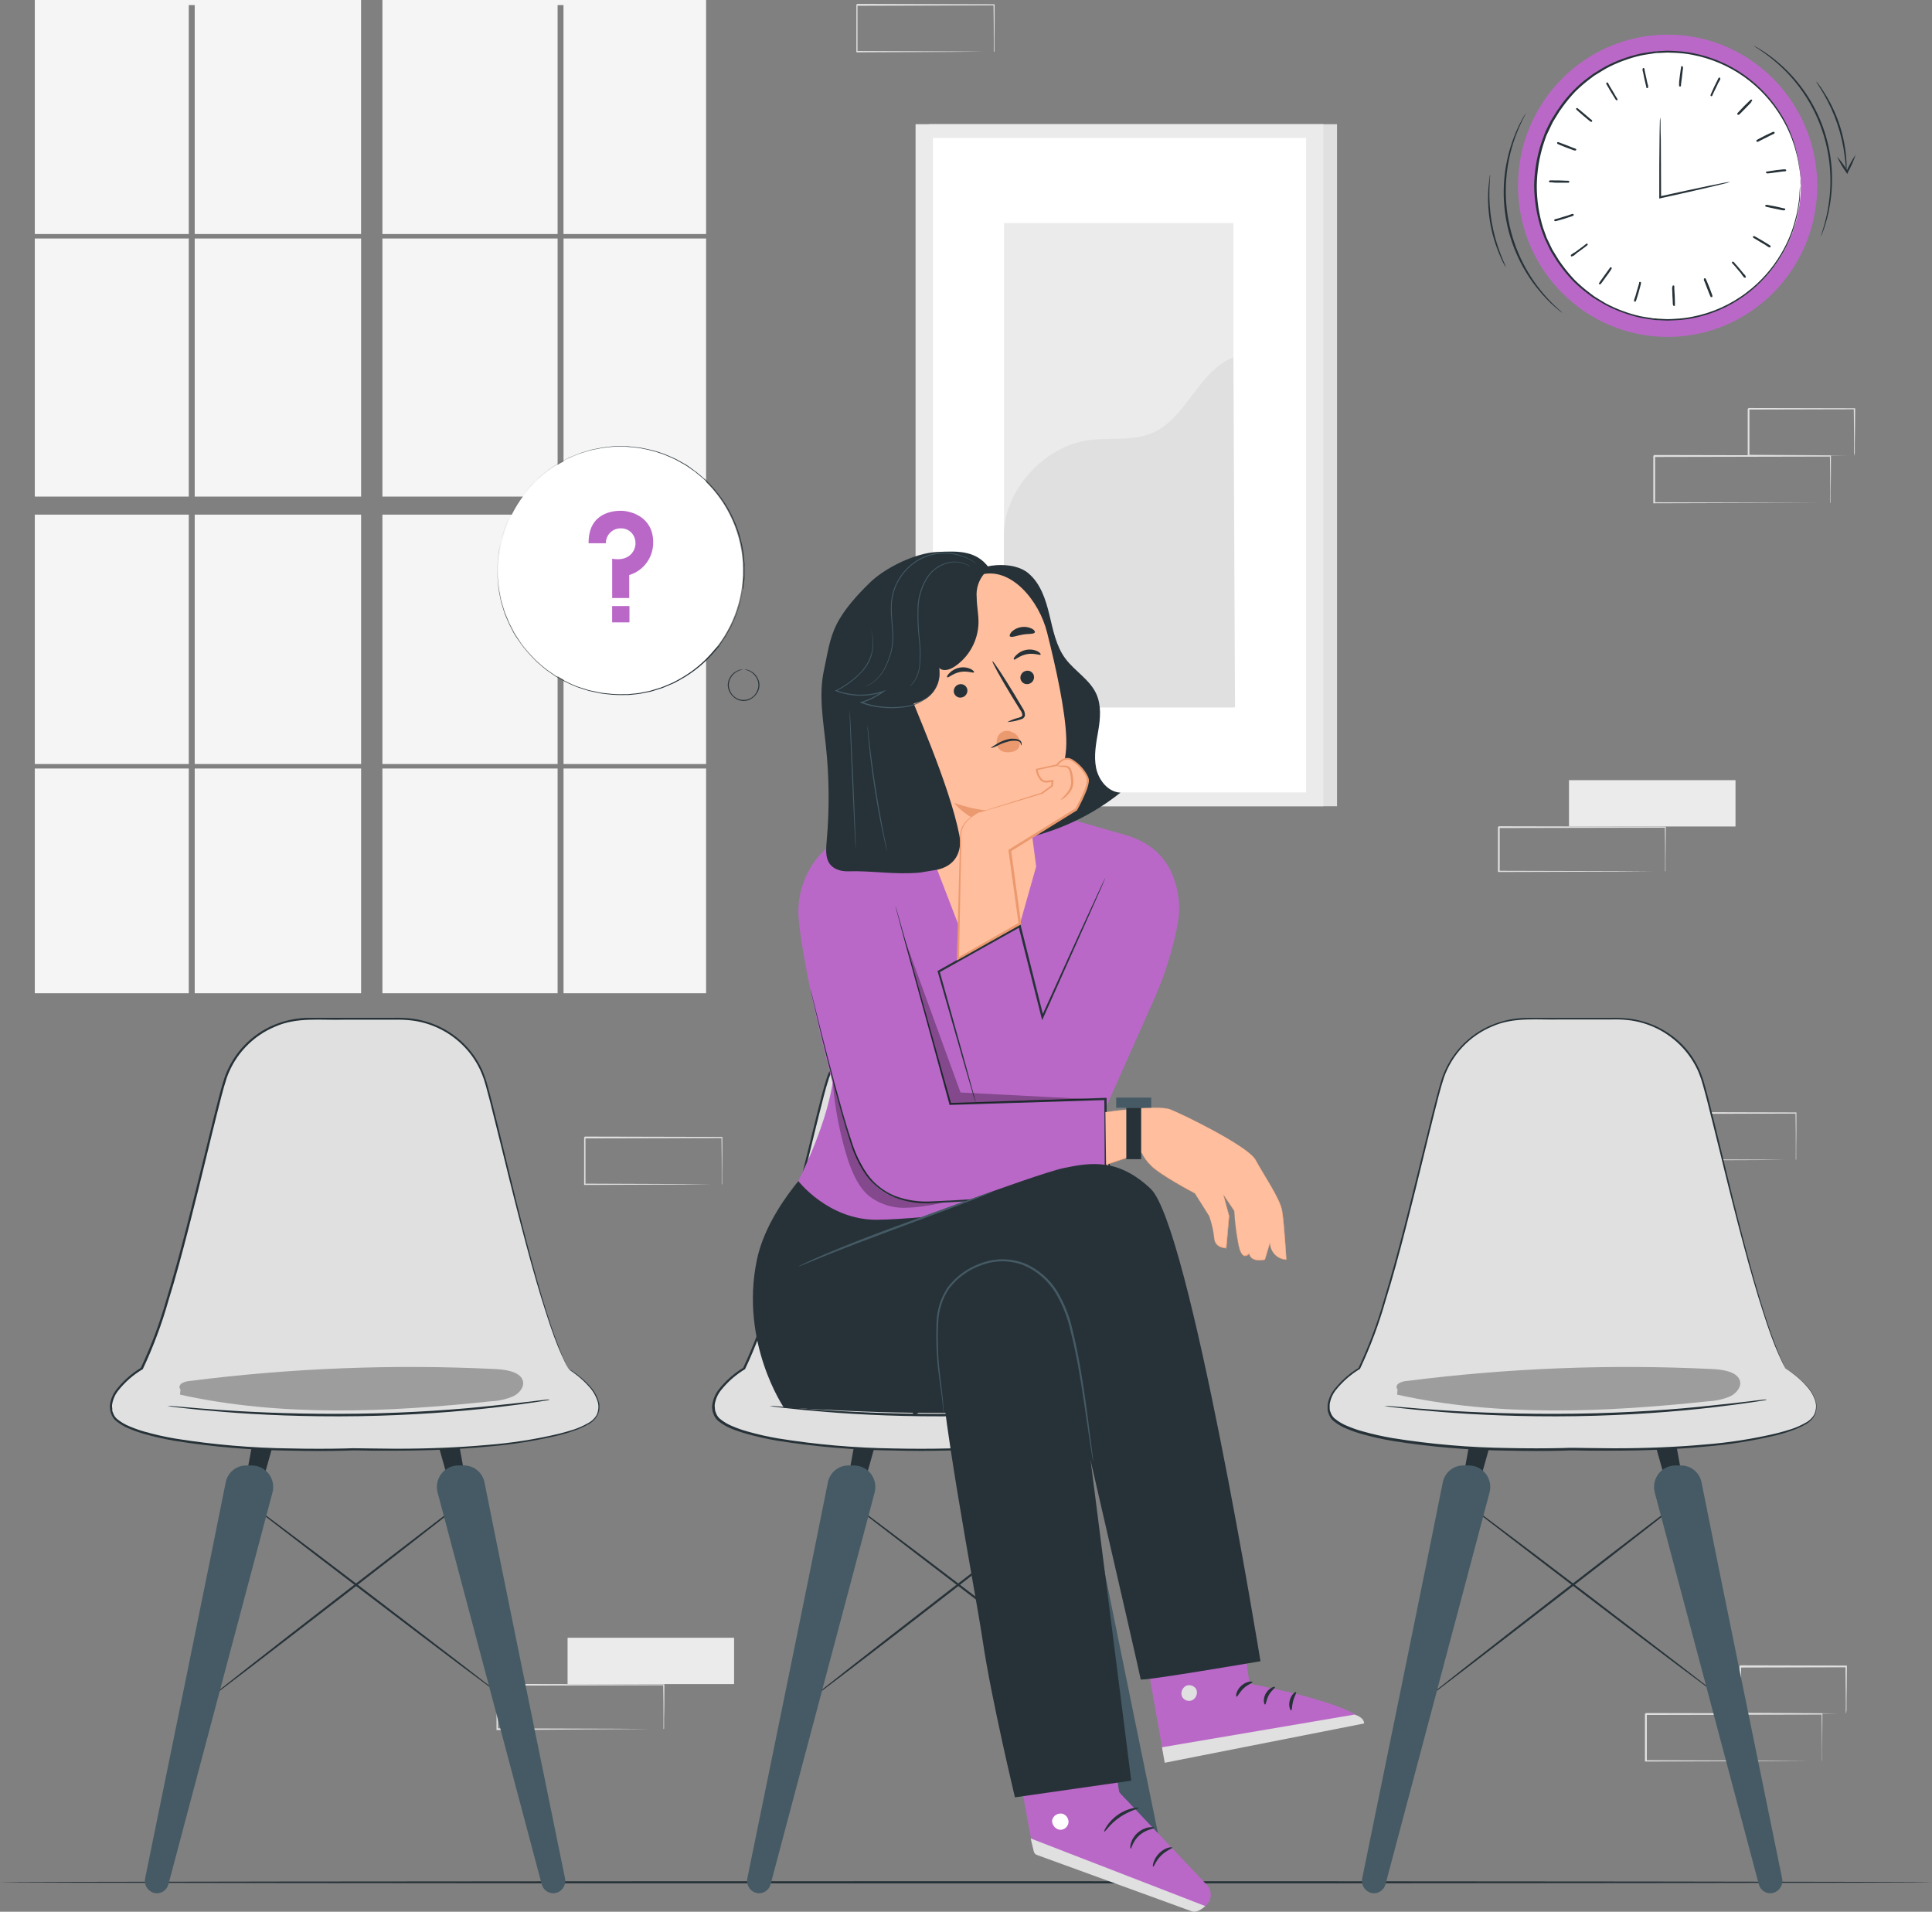 <svg width="95" height="94" viewBox="0 0 95 94" fill="none" xmlns="http://www.w3.org/2000/svg">
<rect x="0" y="0" width="95" height="94" fill="#808080" stroke="none"/>
<path d="M36.096 80.528H27.909V82.806H36.096V80.528Z" fill="#EBEBEB"/>
<path d="M32.625 85.022C32.624 85.008 32.624 84.995 32.625 84.981V84.869C32.625 84.765 32.625 84.624 32.625 84.446C32.625 84.067 32.625 83.525 32.61 82.839L32.635 82.865L24.448 82.882L24.489 82.839V85.024L24.448 84.981L30.282 85L32.005 85.013H32.47H32.591C32.606 85.011 32.621 85.011 32.635 85.013H32.48H32.023L30.312 85.024L24.454 85.066H24.414V85.026C24.414 84.674 24.414 84.315 24.414 83.948V82.841L24.456 82.799L32.644 82.816H32.669V82.841C32.669 83.534 32.669 84.082 32.654 84.463C32.654 84.645 32.654 84.787 32.654 84.886C32.654 84.928 32.654 84.964 32.654 84.992C32.645 85.003 32.636 85.013 32.625 85.022Z" fill="#E0E0E0"/>
<path d="M35.489 58.24C35.489 58.24 35.489 58.225 35.489 58.198V58.079C35.489 57.971 35.489 57.819 35.489 57.624C35.489 57.224 35.489 56.649 35.476 55.931L35.497 55.959L28.755 55.975C28.77 55.956 28.72 56.02 28.789 55.931V57.104C28.789 57.491 28.789 57.87 28.789 58.242L28.755 58.2L33.561 58.219L34.98 58.232H35.365H35.499C35.499 58.232 35.499 58.232 35.468 58.232H35.374H34.996L33.587 58.244L28.755 58.263H28.722V55.929C28.791 55.84 28.741 55.904 28.757 55.885L35.499 55.901H35.52V55.929C35.52 56.661 35.52 57.241 35.51 57.645C35.51 57.836 35.51 57.986 35.51 58.094C35.51 58.141 35.51 58.179 35.51 58.208C35.51 58.238 35.491 58.242 35.489 58.24Z" fill="#E0E0E0"/>
<path d="M89.586 86.59C89.585 86.576 89.585 86.561 89.586 86.547V86.429C89.586 86.319 89.586 86.168 89.586 85.972C89.586 85.574 89.586 84.998 89.572 84.278L89.599 84.304L80.933 84.323L80.977 84.278V85.455C80.977 85.841 80.977 86.221 80.977 86.594L80.936 86.549L87.11 86.571L88.933 86.581H89.427H89.555H89.431H88.947L87.135 86.594L80.929 86.613H80.885V84.274L80.929 84.23L89.595 84.247H89.611V84.274C89.611 85.004 89.599 85.584 89.597 85.989C89.597 86.18 89.597 86.331 89.597 86.439V86.552C89.594 86.564 89.591 86.577 89.586 86.59Z" fill="#E0E0E0"/>
<path d="M90.762 84.274C90.76 84.26 90.76 84.245 90.762 84.23C90.762 84.196 90.762 84.156 90.762 84.107C90.762 83.993 90.762 83.838 90.762 83.641C90.762 83.235 90.751 82.664 90.745 81.948L90.776 81.98L85.57 81.993L85.614 81.948V82.547C85.614 82.748 85.614 82.943 85.614 83.138V84.262L85.572 84.219L89.295 84.238L90.38 84.251H90.674H90.778H90.684H90.399L89.325 84.262L85.572 84.283H85.53V82.526C85.53 82.427 85.53 82.327 85.53 82.228V81.927C85.53 81.938 85.614 81.843 85.576 81.883L90.783 81.895H90.814V81.927C90.814 82.641 90.802 83.222 90.797 83.633C90.797 83.826 90.797 83.978 90.797 84.09C90.79 84.152 90.778 84.214 90.762 84.274Z" fill="#E0E0E0"/>
<path d="M85.338 38.36H77.15V40.638H85.338V38.36Z" fill="#EBEBEB"/>
<path d="M81.876 42.854C81.874 42.84 81.874 42.827 81.876 42.813V42.701C81.876 42.6 81.876 42.456 81.876 42.278C81.876 41.899 81.876 41.357 81.863 40.672L81.888 40.697L73.701 40.714L73.743 40.672V41.781C73.743 42.145 73.743 42.504 73.743 42.856L73.703 42.816L79.538 42.832L81.26 42.845H81.725H81.853H81.735H81.279L79.565 42.858L73.699 42.875H73.657V40.669L73.699 40.627L81.886 40.644H81.911V40.669C81.911 41.361 81.901 41.91 81.897 42.291C81.897 42.473 81.897 42.614 81.897 42.714C81.897 42.758 81.897 42.792 81.897 42.822C81.891 42.833 81.884 42.844 81.876 42.854Z" fill="#E0E0E0"/>
<path d="M89.995 24.735C89.995 24.735 89.995 24.72 89.995 24.692C89.995 24.665 89.995 24.623 89.995 24.574C89.995 24.464 89.995 24.314 89.995 24.117C89.995 23.719 89.995 23.143 89.98 22.424L90.005 22.449L81.34 22.468L81.384 22.424V24.739L81.34 24.695L87.516 24.716H89.339H89.831H89.961H89.842H89.358L87.546 24.728L81.34 24.747H81.296V22.419L81.34 22.373L90.005 22.392H90.03V22.419C90.03 23.149 90.03 23.729 90.016 24.134C90.016 24.326 90.016 24.476 90.016 24.584C90.016 24.631 90.016 24.667 90.016 24.697C90.016 24.726 89.997 24.735 89.995 24.735Z" fill="#E0E0E0"/>
<path d="M91.17 22.419C91.17 22.419 91.17 22.402 91.17 22.375C91.17 22.347 91.17 22.301 91.17 22.252C91.17 22.138 91.17 21.983 91.17 21.787C91.17 21.38 91.16 20.809 91.154 20.093L91.185 20.125L85.979 20.138L86.023 20.093V21.283C86.023 21.67 86.023 22.047 86.023 22.407L85.981 22.364L89.706 22.383L90.791 22.396H91.082H91.187H91.093H90.81H89.733L85.981 22.417H85.939V22.419C85.939 22.06 85.939 21.683 85.939 21.296V20.106L85.983 20.062L91.189 20.074H91.221V20.106C91.221 20.819 91.208 21.399 91.204 21.812C91.204 22.005 91.204 22.157 91.204 22.269C91.196 22.32 91.184 22.37 91.17 22.419Z" fill="#E0E0E0"/>
<path d="M88.302 57.036C88.302 57.036 88.302 57.021 88.302 56.993C88.302 56.966 88.302 56.924 88.302 56.875C88.302 56.767 88.302 56.615 88.302 56.42C88.302 56.02 88.302 55.444 88.289 54.727L88.31 54.754L81.568 54.771C81.583 54.752 81.533 54.816 81.602 54.727V55.899C81.602 56.287 81.602 56.665 81.602 57.038L81.568 56.996L86.374 57.015L87.793 57.027H88.176H88.312C88.312 57.027 88.312 57.027 88.281 57.027H88.184H87.809L86.397 57.04L81.568 57.059H81.535V54.725C81.604 54.636 81.553 54.699 81.57 54.68L88.312 54.697H88.333V54.725C88.333 55.457 88.333 56.037 88.323 56.441C88.323 56.632 88.323 56.782 88.323 56.89V57.004C88.304 57.025 88.304 57.038 88.302 57.036Z" fill="#E0E0E0"/>
<path d="M65.744 6.106H45.688V39.643H65.744V6.106Z" fill="#E0E0E0"/>
<path d="M65.076 6.106H45.02V39.643H65.076V6.106Z" fill="#EBEBEB"/>
<path d="M64.223 6.785H45.874V38.961H64.223V6.785Z" fill="white"/>
<path d="M60.649 10.967H49.367V34.781H60.649V10.967Z" fill="#EBEBEB"/>
<path d="M49.366 26.354C49.341 24.129 51.321 21.958 53.502 21.647C54.55 21.499 55.645 21.708 56.618 21.304C58.352 20.587 58.903 18.258 60.648 17.569L60.728 34.782H49.366V26.354Z" fill="#E0E0E0"/>
<path d="M9.283 11.727H1.711V24.417H9.283V11.727Z" fill="#F5F5F5"/>
<path d="M17.756 11.727H9.574V24.417H17.756V11.727Z" fill="#F5F5F5"/>
<path d="M17.756 25.304H9.574V37.567H17.756V25.304Z" fill="#F5F5F5"/>
<path d="M18.804 11.507H27.419V0.25H27.708V11.507H34.72V0H18.804V11.507Z" fill="#F5F5F5"/>
<path d="M34.72 11.727H27.71V24.417H34.72V11.727Z" fill="#F5F5F5"/>
<path d="M34.72 25.304H27.71V37.567H34.72V25.304Z" fill="#F5F5F5"/>
<path d="M9.283 25.304H1.711V37.567H9.283V25.304Z" fill="#F5F5F5"/>
<path d="M27.419 25.304H18.804V37.567H27.419V25.304Z" fill="#F5F5F5"/>
<path d="M9.283 37.787H1.711V48.837H9.283V37.787Z" fill="#F5F5F5"/>
<path d="M34.72 37.787H27.71V48.837H34.72V37.787Z" fill="#F5F5F5"/>
<path d="M9.283 11.507V0.25H9.574V11.507H17.754V0H1.711V11.507H9.283Z" fill="#F5F5F5"/>
<path d="M27.419 37.787H18.804V48.837H27.419V37.787Z" fill="#F5F5F5"/>
<path d="M17.756 37.787H9.574V48.837H17.756V37.787Z" fill="#F5F5F5"/>
<path d="M27.419 11.727H18.804V24.417H27.419V11.727Z" fill="#F5F5F5"/>
<path d="M48.866 2.55C48.866 2.55 48.866 2.536 48.866 2.508V2.39C48.866 2.279 48.866 2.127 48.866 1.932C48.866 1.532 48.866 0.959 48.853 0.239L48.874 0.265L42.132 0.284C42.147 0.263 42.097 0.328 42.166 0.239V1.414C42.166 1.799 42.166 2.18 42.166 2.552L42.132 2.508L46.939 2.529L48.357 2.54H48.74H48.841H48.877H48.749H48.374L46.962 2.552L42.143 2.572H42.109V0.237L42.145 0.191L48.887 0.21H48.908V0.237C48.908 0.967 48.908 1.547 48.898 1.951C48.898 2.144 48.898 2.294 48.898 2.4C48.898 2.449 48.898 2.485 48.898 2.514C48.898 2.544 48.868 2.55 48.866 2.55Z" fill="#E0E0E0"/>
<path d="M95 92.552C95 92.581 73.731 92.607 47.502 92.607C21.274 92.607 0 92.581 0 92.552C0 92.522 21.263 92.497 47.502 92.497C73.741 92.497 95 92.52 95 92.552Z" fill="#263238"/>
<path d="M24.523 83.263C24.504 83.288 21.59 81.102 18.028 78.382C14.467 75.662 11.584 73.438 11.601 73.425C11.617 73.413 14.534 75.584 18.096 78.306C21.657 81.028 24.542 83.239 24.523 83.263Z" fill="#263238"/>
<path d="M10.279 83.517C10.26 83.493 13.164 81.212 16.774 78.422C20.384 75.633 23.308 73.389 23.327 73.415C23.346 73.44 20.442 75.72 16.832 78.509C13.223 81.299 10.296 83.54 10.279 83.517Z" fill="#263238"/>
<path d="M12.42 70.911L11.907 73.724H12.669L13.459 70.911H12.42Z" fill="#263238"/>
<path d="M11.096 72.901C10.417 76.327 7.8 89.119 7.138 92.349C7.119 92.437 7.119 92.528 7.138 92.616C7.158 92.704 7.197 92.787 7.252 92.858C7.307 92.929 7.377 92.987 7.457 93.027C7.537 93.068 7.625 93.09 7.714 93.091C7.845 93.09 7.972 93.046 8.075 92.964C8.178 92.882 8.252 92.769 8.284 92.641L13.394 73.4C13.437 73.245 13.445 73.082 13.416 72.924C13.387 72.766 13.323 72.616 13.229 72.486C13.134 72.357 13.012 72.251 12.87 72.176C12.729 72.101 12.573 72.061 12.414 72.056H12.093C11.856 72.058 11.626 72.143 11.444 72.297C11.262 72.451 11.139 72.665 11.096 72.901Z" fill="#455A64"/>
<path d="M22.554 70.911L23.067 73.724H22.305L21.515 70.911H22.554Z" fill="#263238"/>
<path d="M27.945 67.288C26.458 64.501 24.689 55.99 23.91 53.275C23.889 53.199 23.866 53.125 23.843 53.053C23.547 52.183 22.989 51.429 22.246 50.897C21.503 50.365 20.613 50.083 19.703 50.09H15.215C14.305 50.083 13.416 50.365 12.673 50.897C11.931 51.429 11.372 52.183 11.078 53.053L11.008 53.275C10.231 55.99 8.461 64.492 6.975 67.288C6.975 67.288 4.993 68.467 5.559 69.595C6.106 70.68 11.195 71.451 17.459 71.248C23.726 71.459 28.815 70.68 29.359 69.595C29.925 68.467 27.945 67.288 27.945 67.288Z" fill="#E0E0E0"/>
<path d="M27.944 67.288C28.116 67.387 28.28 67.499 28.435 67.624C28.628 67.771 28.807 67.936 28.971 68.115C29.205 68.355 29.374 68.653 29.459 68.979C29.497 69.18 29.472 69.387 29.388 69.573C29.282 69.774 29.118 69.937 28.916 70.039C28.708 70.157 28.489 70.256 28.263 70.333C28.028 70.42 27.781 70.494 27.523 70.562C26.341 70.846 25.139 71.037 23.928 71.133C22.579 71.26 21.091 71.326 19.484 71.328C19.082 71.328 18.674 71.328 18.257 71.328C17.84 71.328 17.419 71.298 17 71.328C16.14 71.351 15.254 71.351 14.339 71.328C12.417 71.309 10.499 71.147 8.6 70.846C8.098 70.76 7.601 70.648 7.111 70.511C6.858 70.44 6.609 70.353 6.367 70.251C6.119 70.154 5.889 70.017 5.684 69.847C5.58 69.751 5.503 69.629 5.462 69.493C5.451 69.461 5.437 69.427 5.428 69.394L5.416 69.29L5.405 69.186C5.405 69.15 5.405 69.116 5.405 69.08C5.443 68.805 5.552 68.546 5.722 68.327C6.06 67.897 6.472 67.531 6.939 67.25L6.918 67.271C7.428 66.193 7.848 65.075 8.175 63.927C8.529 62.765 8.854 61.575 9.166 60.367C9.493 59.097 9.794 57.848 10.102 56.612C10.255 55.994 10.406 55.381 10.555 54.771C10.712 54.164 10.852 53.56 11.047 52.968C11.253 52.389 11.576 51.861 11.997 51.417C12.417 50.973 12.925 50.623 13.488 50.39C14.034 50.165 14.617 50.048 15.206 50.045H19.384C19.653 50.04 19.922 50.05 20.19 50.077C20.718 50.136 21.23 50.288 21.705 50.528C22.164 50.761 22.58 51.073 22.933 51.45C23.273 51.815 23.548 52.237 23.746 52.697L23.873 53.04C23.909 53.156 23.947 53.271 23.976 53.387C24.039 53.618 24.102 53.844 24.159 54.071C24.393 54.976 24.601 55.85 24.804 56.682C25.604 60.014 26.3 62.697 26.88 64.513C27.163 65.427 27.431 66.12 27.622 66.587C27.716 66.82 27.806 66.987 27.856 67.106L27.938 67.286C27.938 67.286 27.81 67.055 27.601 66.596C27.391 66.136 27.129 65.438 26.84 64.526C26.245 62.704 25.539 60.02 24.728 56.695C24.519 55.863 24.309 54.991 24.077 54.087C24.02 53.861 23.957 53.635 23.895 53.404C23.863 53.288 23.827 53.175 23.792 53.061C23.756 52.947 23.708 52.849 23.664 52.727C23.471 52.276 23.201 51.864 22.866 51.508C22.157 50.752 21.205 50.277 20.18 50.168C19.915 50.141 19.649 50.131 19.384 50.138H16.912C15.797 50.174 14.607 49.996 13.53 50.479C12.981 50.707 12.486 51.048 12.075 51.482C11.665 51.915 11.35 52.431 11.15 52.995C10.961 53.575 10.817 54.185 10.662 54.79C10.507 55.395 10.362 56.011 10.209 56.629C9.908 57.867 9.602 59.12 9.275 60.388C8.963 61.597 8.646 62.788 8.282 63.952C7.956 65.106 7.535 66.23 7.025 67.313V67.326H7.012C6.55 67.601 6.142 67.959 5.808 68.382C5.649 68.585 5.546 68.826 5.51 69.082C5.51 69.114 5.51 69.146 5.51 69.176L5.521 69.269V69.362C5.521 69.391 5.541 69.421 5.552 69.451C5.587 69.57 5.653 69.677 5.745 69.76C5.94 69.923 6.161 70.053 6.398 70.145C6.634 70.245 6.875 70.329 7.121 70.397C7.608 70.535 8.102 70.647 8.6 70.731C10.493 71.035 12.405 71.198 14.322 71.22C15.234 71.24 16.12 71.24 16.979 71.22C17.398 71.197 17.833 71.22 18.248 71.22C18.663 71.22 19.072 71.233 19.474 71.233C21.079 71.233 22.564 71.171 23.911 71.051C25.119 70.959 26.319 70.773 27.498 70.494C27.756 70.428 28.003 70.357 28.235 70.282C28.46 70.206 28.676 70.109 28.883 69.993C29.074 69.901 29.233 69.754 29.34 69.569C29.421 69.392 29.446 69.193 29.411 69C29.329 68.681 29.166 68.39 28.939 68.153C28.778 67.974 28.602 67.808 28.414 67.658C28.261 67.535 28.139 67.447 28.057 67.394L27.944 67.288Z" fill="#263238"/>
<path d="M23.826 72.901C24.5 76.327 27.121 89.119 27.781 92.349C27.801 92.437 27.801 92.528 27.781 92.616C27.761 92.704 27.723 92.787 27.667 92.858C27.612 92.929 27.542 92.987 27.462 93.027C27.382 93.068 27.294 93.09 27.205 93.091C27.074 93.09 26.947 93.046 26.844 92.964C26.741 92.882 26.668 92.769 26.635 92.641L21.521 73.4C21.478 73.245 21.47 73.083 21.499 72.924C21.527 72.766 21.591 72.617 21.686 72.487C21.78 72.357 21.902 72.251 22.043 72.177C22.184 72.102 22.34 72.061 22.499 72.056H22.822C23.06 72.057 23.291 72.142 23.474 72.296C23.657 72.45 23.782 72.664 23.826 72.901Z" fill="#455A64"/>
<path d="M27.023 68.826C27.008 68.833 26.993 68.838 26.977 68.839L26.834 68.865L26.291 68.949C25.82 69.021 25.137 69.112 24.289 69.21C22.594 69.404 20.243 69.593 17.641 69.633C15.039 69.673 12.68 69.563 10.981 69.421C10.13 69.353 9.443 69.286 8.969 69.229L8.425 69.163L8.282 69.142C8.266 69.141 8.249 69.138 8.234 69.131H8.284H8.427L8.973 69.178C9.447 69.222 10.136 69.277 10.985 69.337C12.684 69.453 15.039 69.548 17.639 69.51C20.239 69.472 22.585 69.299 24.28 69.112C25.129 69.025 25.814 68.947 26.287 68.888L26.832 68.822L26.974 68.81C26.992 68.812 27.008 68.817 27.023 68.826Z" fill="#263238"/>
<g opacity="0.3">
<path d="M25.695 67.849C25.533 67.442 24.882 67.341 24.348 67.315C19.339 67.07 14.319 67.266 9.345 67.9C9.203 67.906 9.065 67.946 8.94 68.014C8.829 68.088 8.779 68.225 8.875 68.321L8.852 68.573C13.797 69.671 19.051 69.442 24.146 68.901C24.53 68.884 24.908 68.797 25.261 68.644C25.582 68.475 25.814 68.147 25.695 67.849Z" fill="black"/>
</g>
<path d="M84.374 83.263C84.357 83.288 81.441 81.102 77.879 78.382C74.318 75.662 71.431 73.438 71.447 73.425C71.464 73.413 74.38 75.584 77.942 78.306C81.504 81.028 84.389 83.239 84.374 83.263Z" fill="#263238"/>
<path d="M70.127 83.517C70.108 83.493 73.012 81.212 76.611 78.422C80.211 75.633 83.146 73.389 83.165 73.415C83.184 73.44 80.28 75.72 76.67 78.509C73.06 81.299 70.144 83.54 70.127 83.517Z" fill="#263238"/>
<path d="M72.266 70.911L71.753 73.724H72.516L73.305 70.911H72.266Z" fill="#263238"/>
<path d="M70.942 72.901C70.265 76.327 67.646 89.119 66.984 92.349C66.965 92.437 66.965 92.528 66.985 92.617C67.004 92.705 67.043 92.788 67.099 92.859C67.154 92.93 67.225 92.988 67.305 93.028C67.385 93.068 67.473 93.09 67.563 93.091C67.693 93.09 67.82 93.045 67.922 92.963C68.025 92.882 68.098 92.768 68.13 92.641L73.24 73.4C73.283 73.245 73.291 73.082 73.262 72.924C73.234 72.766 73.17 72.616 73.075 72.486C72.981 72.357 72.858 72.251 72.717 72.176C72.575 72.101 72.419 72.061 72.26 72.056H71.937C71.7 72.058 71.471 72.144 71.29 72.298C71.108 72.452 70.985 72.665 70.942 72.901Z" fill="#455A64"/>
<path d="M82.4 70.911L82.914 73.724H82.151L81.361 70.911H82.4Z" fill="#263238"/>
<path d="M87.791 67.288C86.304 64.5 84.536 55.99 83.756 53.275C83.735 53.199 83.712 53.125 83.689 53.053C83.394 52.182 82.835 51.428 82.092 50.897C81.349 50.365 80.46 50.083 79.549 50.09H75.062C74.151 50.083 73.262 50.365 72.519 50.897C71.777 51.428 71.219 52.183 70.924 53.053C70.901 53.125 70.878 53.199 70.857 53.275C70.077 55.99 68.307 64.492 66.822 67.288C66.822 67.288 64.84 68.467 65.405 69.595C65.952 70.68 71.041 71.451 77.305 71.248C83.572 71.459 88.661 70.68 89.206 69.595C89.773 68.467 87.791 67.288 87.791 67.288Z" fill="#E0E0E0"/>
<path d="M87.791 67.288C87.963 67.387 88.127 67.499 88.281 67.624C88.474 67.771 88.654 67.936 88.818 68.115C89.053 68.355 89.222 68.653 89.306 68.979C89.343 69.18 89.319 69.387 89.237 69.574C89.132 69.773 88.971 69.935 88.774 70.039C88.565 70.158 88.347 70.256 88.12 70.333C87.887 70.42 87.638 70.494 87.38 70.562C86.198 70.846 84.996 71.037 83.785 71.133C82.438 71.26 80.948 71.326 79.341 71.328C78.939 71.328 78.531 71.328 78.114 71.328C77.697 71.328 77.276 71.299 76.857 71.328C75.998 71.351 75.111 71.351 74.196 71.328C72.274 71.309 70.356 71.148 68.457 70.846C67.956 70.76 67.458 70.649 66.968 70.511C66.718 70.441 66.472 70.356 66.232 70.255C65.985 70.158 65.754 70.021 65.549 69.851C65.445 69.756 65.369 69.633 65.329 69.497C65.315 69.465 65.303 69.432 65.294 69.398L65.281 69.294V69.191C65.281 69.155 65.281 69.121 65.281 69.085C65.319 68.81 65.428 68.55 65.598 68.331C65.936 67.901 66.348 67.537 66.815 67.254L66.794 67.275C67.304 66.198 67.724 65.079 68.051 63.931C68.405 62.769 68.73 61.58 69.04 60.371C69.367 59.102 69.668 57.853 69.976 56.617C70.13 55.999 70.281 55.385 70.429 54.776C70.586 54.168 70.728 53.565 70.921 52.972C71.127 52.394 71.45 51.865 71.87 51.421C72.291 50.977 72.799 50.627 73.362 50.395C73.908 50.17 74.491 50.053 75.08 50.05H79.26C79.529 50.044 79.798 50.055 80.066 50.081C80.593 50.14 81.105 50.293 81.579 50.532C82.038 50.766 82.454 51.078 82.807 51.455C83.138 51.816 83.406 52.232 83.599 52.684L83.727 53.027C83.762 53.144 83.8 53.258 83.829 53.374C83.892 53.605 83.957 53.832 84.013 54.058C84.246 54.964 84.456 55.838 84.657 56.67C85.457 60.001 86.153 62.685 86.733 64.501C87.016 65.415 87.284 66.107 87.475 66.575C87.569 66.808 87.659 66.975 87.709 67.093L87.791 67.273C87.791 67.273 87.663 67.042 87.454 66.583C87.244 66.124 86.982 65.425 86.693 64.513C86.098 62.691 85.392 60.007 84.581 56.682C84.372 55.851 84.162 54.979 83.932 54.075C83.873 53.849 83.81 53.622 83.747 53.391C83.716 53.275 83.68 53.163 83.645 53.048L83.519 52.714C83.324 52.264 83.053 51.851 82.719 51.495C82.011 50.739 81.059 50.263 80.035 50.155C79.77 50.128 79.504 50.118 79.239 50.126H76.762C75.648 50.162 74.458 49.984 73.381 50.467C72.832 50.694 72.336 51.036 71.926 51.469C71.516 51.903 71.201 52.419 71.001 52.983C70.812 53.563 70.668 54.172 70.513 54.778C70.358 55.383 70.213 55.999 70.06 56.617C69.758 57.855 69.453 59.108 69.126 60.376C68.814 61.584 68.497 62.776 68.133 63.94C67.806 65.093 67.386 66.217 66.876 67.301V67.313H66.863C66.409 67.588 66.007 67.943 65.677 68.361C65.519 68.564 65.417 68.806 65.382 69.061C65.382 69.093 65.382 69.125 65.382 69.155V69.248L65.392 69.341C65.392 69.371 65.413 69.4 65.424 69.43C65.458 69.549 65.525 69.656 65.617 69.739C65.812 69.902 66.033 70.032 66.27 70.124C66.505 70.224 66.747 70.308 66.993 70.376C67.48 70.514 67.974 70.625 68.472 70.71C70.365 71.013 72.277 71.177 74.194 71.199C75.106 71.219 75.991 71.219 76.85 71.199C77.28 71.176 77.705 71.199 78.12 71.199C78.535 71.199 78.943 71.212 79.346 71.212C80.951 71.212 82.438 71.15 83.783 71.03C84.991 70.938 86.19 70.752 87.37 70.473C87.63 70.407 87.875 70.336 88.107 70.261C88.331 70.185 88.548 70.088 88.755 69.972C88.946 69.88 89.105 69.733 89.211 69.548C89.293 69.37 89.318 69.172 89.285 68.979C89.202 68.66 89.039 68.368 88.811 68.132C88.651 67.952 88.475 67.786 88.285 67.637C88.132 67.514 88.011 67.425 87.929 67.373L87.791 67.288Z" fill="#263238"/>
<path d="M83.67 72.901C84.344 76.327 86.965 89.119 87.627 92.349C87.647 92.437 87.646 92.528 87.626 92.616C87.606 92.704 87.567 92.787 87.512 92.858C87.457 92.929 87.387 92.987 87.307 93.027C87.227 93.067 87.139 93.09 87.049 93.091C86.918 93.091 86.792 93.046 86.689 92.964C86.586 92.883 86.513 92.769 86.481 92.641L81.371 73.4C81.329 73.245 81.321 73.083 81.35 72.924C81.378 72.766 81.442 72.617 81.536 72.487C81.63 72.357 81.753 72.251 81.894 72.177C82.035 72.102 82.191 72.061 82.35 72.056H82.675C82.912 72.059 83.14 72.145 83.322 72.299C83.503 72.453 83.626 72.665 83.67 72.901Z" fill="#455A64"/>
<path d="M86.869 68.826C86.854 68.833 86.839 68.838 86.823 68.839L86.683 68.865L86.14 68.949C85.668 69.021 84.983 69.112 84.135 69.21C82.442 69.404 80.089 69.593 77.487 69.633C74.885 69.673 72.526 69.563 70.827 69.421C69.976 69.353 69.289 69.286 68.816 69.229L68.271 69.163L68.128 69.142C68.097 69.142 68.08 69.142 68.082 69.131H68.13H68.273L68.82 69.178C69.295 69.222 69.983 69.277 70.831 69.337C72.532 69.453 74.885 69.548 77.485 69.51C80.085 69.472 82.434 69.299 84.129 69.112C84.967 69.025 85.66 68.947 86.134 68.888L86.678 68.822L86.821 68.81C86.838 68.812 86.854 68.817 86.869 68.826Z" fill="#263238"/>
<g opacity="0.3">
<path d="M85.54 67.849C85.379 67.442 84.728 67.341 84.193 67.315C79.185 67.07 74.165 67.266 69.19 67.9C69.049 67.906 68.911 67.946 68.786 68.014C68.675 68.088 68.625 68.225 68.721 68.321L68.698 68.573C73.644 69.671 78.897 69.442 83.992 68.901C84.376 68.884 84.754 68.797 85.107 68.644C85.421 68.475 85.66 68.147 85.54 67.849Z" fill="black"/>
</g>
<path d="M82 16.565C86.062 16.565 89.356 13.239 89.356 9.135C89.356 5.031 86.062 1.704 82 1.704C77.937 1.704 74.644 5.031 74.644 9.135C74.644 13.239 77.937 16.565 82 16.565Z" fill="#BA68C8"/>
<path d="M82.023 15.727C85.628 15.727 88.549 12.776 88.549 9.135C88.549 5.494 85.628 2.542 82.023 2.542C78.419 2.542 75.497 5.494 75.497 9.135C75.497 12.776 78.419 15.727 82.023 15.727Z" fill="white"/>
<path d="M88.549 9.134C88.549 9.134 88.549 9.096 88.539 9.027C88.528 8.957 88.528 8.849 88.518 8.713L88.505 8.483C88.505 8.4 88.478 8.307 88.463 8.207C88.434 7.978 88.389 7.751 88.327 7.528C88.175 6.912 87.931 6.322 87.604 5.78C87.13 4.983 86.495 4.296 85.74 3.764C84.984 3.233 84.126 2.869 83.221 2.696C82.95 2.644 82.676 2.612 82.4 2.599C82.26 2.599 82.119 2.582 81.981 2.584L81.552 2.605C81.48 2.605 81.407 2.605 81.342 2.62L81.133 2.654C80.988 2.677 80.841 2.694 80.695 2.726C80.402 2.792 80.113 2.878 79.832 2.982C79.544 3.087 79.264 3.213 78.993 3.357C78.857 3.433 78.725 3.52 78.591 3.6C78.524 3.644 78.453 3.68 78.382 3.729L78.191 3.873C77.932 4.068 77.686 4.28 77.456 4.508C77.23 4.747 77.02 5.001 76.827 5.268L76.678 5.479L76.546 5.691L76.416 5.903C76.371 5.974 76.33 6.049 76.295 6.127C76.224 6.279 76.15 6.434 76.075 6.588C76 6.743 75.96 6.912 75.899 7.073C75.686 7.741 75.574 8.437 75.566 9.139C75.566 9.838 75.67 10.534 75.876 11.202L76.052 11.689L76.272 12.15C76.306 12.228 76.347 12.302 76.394 12.373L76.523 12.584L76.653 12.796L76.804 13.008C76.997 13.275 77.207 13.529 77.433 13.767C77.663 13.996 77.909 14.208 78.168 14.402L78.359 14.546C78.421 14.595 78.493 14.631 78.558 14.675C78.694 14.756 78.826 14.842 78.962 14.919C79.233 15.063 79.513 15.188 79.8 15.293C80.082 15.398 80.37 15.483 80.663 15.549C80.81 15.581 80.957 15.598 81.101 15.621L81.311 15.655C81.382 15.655 81.455 15.655 81.52 15.67L81.95 15.691C82.092 15.691 82.233 15.691 82.369 15.676C82.644 15.664 82.919 15.631 83.19 15.579C84.18 15.393 85.114 14.974 85.914 14.356C86.578 13.849 87.139 13.217 87.567 12.495C87.894 11.953 88.138 11.364 88.289 10.747C88.351 10.524 88.396 10.297 88.426 10.068C88.44 9.968 88.459 9.875 88.468 9.793L88.48 9.562C88.491 9.427 88.497 9.323 88.501 9.249C88.503 9.213 88.506 9.178 88.511 9.143V9.249C88.511 9.323 88.511 9.427 88.499 9.562C88.499 9.632 88.499 9.71 88.499 9.795C88.499 9.879 88.474 9.97 88.461 10.07C88.434 10.301 88.392 10.53 88.333 10.756C88.186 11.377 87.945 11.973 87.619 12.521C87.148 13.325 86.514 14.02 85.758 14.558C85.002 15.097 84.142 15.468 83.234 15.647C82.957 15.7 82.677 15.733 82.396 15.746C82.256 15.746 82.113 15.765 81.977 15.763L81.543 15.742C81.47 15.742 81.397 15.742 81.323 15.727L81.103 15.695C80.959 15.67 80.81 15.653 80.661 15.623C80.364 15.555 80.072 15.469 79.785 15.365C79.492 15.259 79.205 15.132 78.929 14.986C78.79 14.91 78.656 14.821 78.51 14.739C78.442 14.697 78.371 14.658 78.3 14.61L78.107 14.464C77.844 14.27 77.595 14.057 77.361 13.829C77.129 13.588 76.914 13.331 76.716 13.06L76.565 12.849L76.433 12.637L76.301 12.426C76.255 12.353 76.214 12.277 76.178 12.199L75.956 11.729C75.895 11.566 75.836 11.403 75.775 11.238C75.56 10.561 75.445 9.855 75.436 9.143C75.447 8.428 75.564 7.719 75.784 7.039C75.845 6.874 75.903 6.709 75.964 6.546C76.025 6.383 76.113 6.235 76.186 6.078C76.222 6 76.263 5.924 76.31 5.852L76.442 5.64L76.574 5.429L76.725 5.217C77.11 4.668 77.582 4.188 78.122 3.795L78.317 3.649C78.384 3.602 78.454 3.559 78.526 3.52C78.662 3.437 78.797 3.348 78.935 3.272C79.212 3.126 79.498 3 79.792 2.893C80.078 2.789 80.371 2.703 80.668 2.635C80.816 2.605 80.963 2.588 81.11 2.565L81.329 2.531C81.403 2.531 81.476 2.531 81.549 2.516L81.983 2.495C82.128 2.495 82.27 2.508 82.402 2.512C82.684 2.525 82.964 2.558 83.24 2.612C84.154 2.787 85.021 3.158 85.782 3.698C86.543 4.239 87.181 4.937 87.655 5.746C87.976 6.298 88.212 6.896 88.354 7.52C88.413 7.745 88.455 7.974 88.482 8.205C88.495 8.305 88.511 8.396 88.52 8.481C88.528 8.565 88.52 8.643 88.52 8.713C88.52 8.849 88.52 8.952 88.532 9.027L88.549 9.134Z" fill="#263238"/>
<path d="M85.065 8.948C84.979 8.981 84.891 9.006 84.801 9.025L84.074 9.2C83.456 9.344 82.608 9.539 81.644 9.75L81.589 9.763V9.509C81.589 8.474 81.589 7.541 81.602 6.864C81.602 6.538 81.612 6.267 81.617 6.062C81.615 5.963 81.621 5.865 81.633 5.767C81.647 5.865 81.654 5.963 81.652 6.062C81.652 6.273 81.652 6.538 81.667 6.864C81.667 7.541 81.679 8.474 81.679 9.509V9.7L81.625 9.655C82.58 9.444 83.439 9.259 84.059 9.13L84.795 8.984C84.884 8.964 84.974 8.952 85.065 8.948Z" fill="#263238"/>
<path d="M89.534 11.626C89.54 11.589 89.55 11.553 89.563 11.518C89.582 11.448 89.621 11.348 89.657 11.217C89.769 10.847 89.855 10.469 89.913 10.087C90.111 8.823 89.992 7.528 89.566 6.322C89.14 5.117 88.42 4.039 87.474 3.187C87.189 2.929 86.886 2.691 86.567 2.476C86.456 2.396 86.357 2.345 86.305 2.303C86.273 2.284 86.243 2.263 86.215 2.239C86.249 2.252 86.282 2.269 86.313 2.288C86.376 2.324 86.472 2.37 86.586 2.447C86.915 2.65 87.226 2.882 87.516 3.139C88.486 3.986 89.222 5.072 89.653 6.292C90.084 7.512 90.195 8.824 89.975 10.1C89.912 10.484 89.817 10.863 89.691 11.232C89.649 11.363 89.605 11.46 89.58 11.528C89.568 11.562 89.553 11.595 89.534 11.626Z" fill="#263238"/>
<path d="M90.785 8.383C90.77 8.383 90.762 8.121 90.71 7.702C90.576 6.605 90.219 5.549 89.662 4.599C89.452 4.235 89.295 4.023 89.308 4.013C89.353 4.055 89.394 4.102 89.429 4.152C89.503 4.245 89.601 4.385 89.716 4.576C90.013 5.045 90.254 5.549 90.433 6.076C90.611 6.604 90.727 7.151 90.776 7.706C90.795 7.918 90.802 8.091 90.802 8.21C90.803 8.268 90.797 8.326 90.785 8.383Z" fill="#263238"/>
<path d="M75.022 5.577C75.012 5.613 74.997 5.647 74.978 5.678C74.946 5.744 74.892 5.835 74.835 5.96C74.668 6.308 74.524 6.667 74.406 7.035C73.961 8.441 73.923 9.946 74.296 11.373C74.669 12.8 75.438 14.089 76.511 15.09C76.608 15.188 76.692 15.253 76.744 15.302C76.772 15.325 76.798 15.351 76.821 15.38C76.789 15.363 76.759 15.341 76.731 15.317C76.675 15.272 76.589 15.209 76.488 15.118C76.196 14.864 75.925 14.585 75.68 14.284C74.855 13.292 74.298 12.101 74.064 10.828C73.831 9.554 73.927 8.241 74.345 7.016C74.469 6.647 74.622 6.289 74.804 5.945C74.867 5.822 74.925 5.733 74.961 5.67C74.979 5.638 74.999 5.606 75.022 5.577Z" fill="#263238"/>
<path d="M73.27 8.58C73.285 8.58 73.251 8.842 73.239 9.266C73.22 9.816 73.256 10.367 73.348 10.91C73.442 11.453 73.589 11.985 73.787 12.498C73.941 12.891 74.06 13.133 74.045 13.133C74.006 13.085 73.972 13.032 73.947 12.976C73.89 12.872 73.813 12.718 73.737 12.523C73.519 12.012 73.363 11.476 73.27 10.927C73.178 10.378 73.15 9.82 73.186 9.264C73.201 9.052 73.224 8.878 73.243 8.762C73.244 8.7 73.253 8.639 73.27 8.58Z" fill="#263238"/>
<path d="M87.267 10.222C87.02 10.172 86.821 10.127 86.821 10.125C86.821 10.123 87.03 10.163 87.269 10.214C87.508 10.265 87.713 10.307 87.713 10.309C87.713 10.311 87.516 10.273 87.267 10.222Z" fill="#263238"/>
<path d="M87.267 10.222C87.267 10.208 87.372 10.222 87.535 10.237L87.669 10.256H87.705H87.726C87.726 10.256 87.68 10.256 87.677 10.288C87.674 10.299 87.675 10.31 87.679 10.321C87.683 10.331 87.691 10.34 87.701 10.345L87.623 10.33L87.275 10.261L86.93 10.186L86.854 10.169C86.865 10.168 86.876 10.162 86.883 10.153C86.89 10.144 86.894 10.132 86.894 10.121C86.894 10.098 86.858 10.07 86.862 10.076H86.873H86.909L87.038 10.112C87.198 10.157 87.294 10.191 87.292 10.206C87.202 10.219 87.11 10.213 87.022 10.188L86.89 10.165H86.852H86.835C86.835 10.165 86.795 10.144 86.8 10.119C86.804 10.093 86.816 10.072 86.844 10.072H86.875L86.955 10.085C87.064 10.102 87.181 10.125 87.305 10.15C87.428 10.176 87.546 10.203 87.65 10.229L87.728 10.248H87.757C87.768 10.254 87.776 10.263 87.78 10.274C87.785 10.285 87.786 10.298 87.782 10.309C87.782 10.332 87.732 10.347 87.73 10.341H87.713H87.677L87.516 10.313C87.361 10.271 87.263 10.237 87.267 10.222Z" fill="#263238"/>
<path d="M86.634 11.884C86.425 11.755 86.243 11.649 86.245 11.647C86.247 11.645 86.423 11.746 86.638 11.875C86.854 12.004 87.03 12.11 87.028 12.112C87.026 12.114 86.85 12.013 86.634 11.884Z" fill="#263238"/>
<path d="M86.635 11.884C86.635 11.871 86.737 11.911 86.884 11.986L87.003 12.049L87.035 12.064C87.035 12.064 86.989 12.064 86.98 12.079C86.973 12.087 86.969 12.098 86.969 12.109C86.969 12.121 86.973 12.132 86.98 12.14C86.98 12.14 86.98 12.14 86.97 12.14L86.903 12.1L86.597 11.922L86.293 11.738L86.226 11.698C86.237 11.7 86.249 11.698 86.259 11.692C86.269 11.686 86.277 11.677 86.28 11.666C86.295 11.645 86.264 11.607 86.266 11.615L86.297 11.634L86.408 11.71C86.544 11.806 86.618 11.869 86.618 11.882C86.618 11.895 86.515 11.854 86.368 11.778L86.249 11.712L86.215 11.693C86.215 11.693 86.182 11.659 86.197 11.638C86.2 11.627 86.208 11.617 86.219 11.611C86.229 11.606 86.242 11.604 86.253 11.607L86.282 11.619L86.354 11.657C86.45 11.711 86.553 11.77 86.662 11.835C86.771 11.899 86.871 11.962 86.966 12.021L87.032 12.066L87.056 12.083C87.062 12.092 87.066 12.104 87.066 12.116C87.066 12.127 87.062 12.139 87.056 12.148C87.045 12.17 86.995 12.168 86.995 12.161H86.984L86.953 12.142L86.838 12.068C86.708 11.962 86.626 11.897 86.635 11.884Z" fill="#263238"/>
<path d="M85.499 13.247C85.337 13.052 85.211 12.896 85.211 12.896C85.211 12.896 85.348 13.05 85.511 13.243C85.674 13.435 85.804 13.594 85.802 13.594C85.8 13.594 85.662 13.439 85.499 13.247Z" fill="#263238"/>
<path d="M85.499 13.247C85.511 13.247 85.587 13.306 85.708 13.425L85.803 13.522L85.828 13.549C85.828 13.549 85.786 13.528 85.771 13.549C85.761 13.556 85.754 13.565 85.751 13.577C85.748 13.588 85.749 13.6 85.754 13.611L85.702 13.549L85.472 13.281L85.243 13.008L85.193 12.946C85.203 12.952 85.215 12.953 85.226 12.951C85.237 12.949 85.247 12.943 85.254 12.934C85.275 12.919 85.254 12.87 85.254 12.879L85.277 12.908L85.356 13.016C85.455 13.149 85.511 13.228 85.499 13.247C85.486 13.266 85.411 13.188 85.289 13.065L85.197 12.965L85.172 12.936C85.172 12.936 85.153 12.895 85.172 12.876C85.181 12.869 85.192 12.864 85.204 12.864C85.216 12.864 85.228 12.869 85.237 12.876C85.245 12.883 85.253 12.89 85.26 12.898L85.314 12.957C85.39 13.037 85.467 13.128 85.549 13.226C85.631 13.323 85.708 13.416 85.775 13.503L85.826 13.566C85.826 13.566 85.826 13.566 85.842 13.59C85.859 13.613 85.842 13.651 85.826 13.653C85.809 13.655 85.763 13.653 85.765 13.653L85.742 13.623L85.656 13.516C85.545 13.344 85.488 13.255 85.499 13.247Z" fill="#263238"/>
<path d="M83.99 14.165C83.898 13.93 83.825 13.742 83.827 13.742C83.829 13.742 83.906 13.93 83.999 14.165C84.091 14.4 84.164 14.589 84.162 14.589C84.16 14.589 84.082 14.4 83.99 14.165Z" fill="#263238"/>
<path d="M83.99 14.165C84.005 14.165 84.055 14.25 84.126 14.4L84.183 14.523L84.198 14.557C84.198 14.557 84.164 14.521 84.145 14.534C84.134 14.536 84.124 14.543 84.117 14.553C84.11 14.563 84.108 14.575 84.109 14.586L84.078 14.514C84.034 14.405 83.99 14.303 83.946 14.182L83.818 13.85L83.789 13.776C83.798 13.783 83.808 13.787 83.819 13.787C83.83 13.787 83.841 13.783 83.85 13.776C83.875 13.776 83.873 13.717 83.871 13.723V13.742L83.883 13.776L83.925 13.905C83.975 14.064 84.001 14.163 83.986 14.169C83.971 14.176 83.921 14.085 83.852 13.932C83.835 13.89 83.816 13.85 83.797 13.808L83.783 13.774V13.742C83.783 13.742 83.783 13.695 83.802 13.687C83.82 13.678 83.85 13.687 83.864 13.687C83.871 13.696 83.876 13.706 83.879 13.717L83.913 13.791C83.957 13.89 84.003 14.002 84.049 14.121C84.095 14.239 84.139 14.352 84.174 14.455L84.202 14.534C84.202 14.534 84.202 14.534 84.202 14.561C84.202 14.589 84.181 14.618 84.168 14.616C84.156 14.614 84.108 14.593 84.112 14.589L84.099 14.553C84.084 14.51 84.07 14.468 84.053 14.424C84.016 14.342 83.995 14.255 83.99 14.165Z" fill="#263238"/>
<path d="M82.278 14.538C82.268 14.284 82.259 14.079 82.262 14.079C82.264 14.079 82.276 14.29 82.287 14.536C82.297 14.781 82.306 14.995 82.304 14.995C82.302 14.995 82.278 14.8 82.278 14.538Z" fill="#263238"/>
<path d="M82.279 14.538C82.293 14.538 82.312 14.639 82.331 14.805L82.346 14.94V14.984C82.346 14.984 82.327 14.94 82.304 14.946C82.281 14.953 82.254 14.959 82.254 14.982V14.902C82.254 14.783 82.241 14.667 82.235 14.546C82.228 14.426 82.235 14.307 82.222 14.189V14.102C82.227 14.113 82.235 14.121 82.245 14.127C82.255 14.132 82.267 14.134 82.279 14.132C82.304 14.132 82.319 14.083 82.314 14.089V14.136C82.314 14.18 82.314 14.225 82.314 14.271C82.323 14.362 82.314 14.454 82.287 14.542C82.253 14.457 82.236 14.365 82.237 14.273C82.237 14.227 82.237 14.182 82.237 14.138V14.083C82.237 14.083 82.237 14.036 82.272 14.036C82.308 14.036 82.321 14.036 82.329 14.068C82.33 14.079 82.33 14.089 82.329 14.1V14.18C82.329 14.29 82.346 14.411 82.35 14.538C82.354 14.665 82.36 14.786 82.36 14.898V14.978C82.362 14.988 82.362 14.998 82.36 15.008C82.36 15.031 82.321 15.054 82.308 15.048C82.296 15.042 82.26 15.006 82.266 15.004V14.948C82.266 14.904 82.266 14.86 82.266 14.813C82.252 14.721 82.257 14.628 82.279 14.538Z" fill="#263238"/>
<path d="M80.519 14.324C80.588 14.081 80.647 13.884 80.649 13.884C80.651 13.884 80.596 14.083 80.527 14.326C80.458 14.569 80.397 14.766 80.395 14.766C80.393 14.766 80.448 14.567 80.519 14.324Z" fill="#263238"/>
<path d="M80.519 14.324C80.533 14.324 80.519 14.43 80.481 14.593C80.471 14.637 80.462 14.682 80.452 14.726V14.762V14.773C80.452 14.773 80.452 14.724 80.424 14.722C80.414 14.718 80.402 14.718 80.392 14.721C80.381 14.725 80.372 14.732 80.366 14.741L80.387 14.665C80.418 14.55 80.45 14.438 80.483 14.322C80.517 14.206 80.55 14.093 80.584 13.979L80.607 13.903C80.607 13.914 80.612 13.925 80.62 13.934C80.627 13.942 80.637 13.948 80.649 13.95C80.674 13.95 80.703 13.916 80.697 13.92L80.684 13.956L80.638 14.083C80.582 14.239 80.542 14.335 80.527 14.33C80.512 14.326 80.527 14.223 80.565 14.059L80.598 13.928V13.89C80.598 13.89 80.621 13.85 80.647 13.858C80.672 13.867 80.691 13.877 80.691 13.905C80.692 13.916 80.692 13.926 80.691 13.937L80.672 14.017C80.647 14.123 80.615 14.242 80.579 14.362C80.544 14.483 80.508 14.601 80.475 14.705L80.447 14.781C80.445 14.791 80.442 14.8 80.437 14.809C80.431 14.819 80.422 14.827 80.411 14.831C80.399 14.835 80.387 14.835 80.376 14.83C80.353 14.83 80.343 14.777 80.349 14.775V14.76L80.359 14.722L80.403 14.593C80.462 14.415 80.504 14.32 80.519 14.324Z" fill="#263238"/>
<path d="M78.926 13.549C79.071 13.338 79.19 13.175 79.192 13.177C79.195 13.179 79.079 13.348 78.933 13.556C78.786 13.763 78.669 13.928 78.666 13.928C78.664 13.928 78.786 13.757 78.926 13.549Z" fill="#263238"/>
<path d="M78.927 13.549C78.939 13.549 78.891 13.651 78.805 13.793C78.78 13.831 78.757 13.869 78.734 13.907L78.715 13.939C78.715 13.939 78.728 13.89 78.715 13.882C78.706 13.874 78.695 13.87 78.684 13.87C78.672 13.87 78.661 13.874 78.652 13.882L78.698 13.816L78.908 13.522C78.979 13.425 79.046 13.329 79.117 13.232L79.163 13.168C79.16 13.18 79.162 13.192 79.166 13.202C79.171 13.213 79.18 13.221 79.191 13.226C79.212 13.24 79.251 13.213 79.243 13.215L79.22 13.242L79.136 13.348C79.031 13.477 78.962 13.56 78.95 13.545C78.937 13.53 78.985 13.444 79.073 13.304C79.098 13.264 79.121 13.226 79.147 13.19L79.168 13.158C79.168 13.158 79.203 13.128 79.224 13.143C79.235 13.149 79.243 13.158 79.248 13.169C79.253 13.18 79.253 13.193 79.249 13.204C79.237 13.23 79.239 13.221 79.235 13.232L79.191 13.302C79.132 13.393 79.063 13.492 78.981 13.596C78.899 13.7 78.837 13.808 78.772 13.886L78.721 13.949L78.702 13.973C78.693 13.98 78.682 13.985 78.67 13.985C78.658 13.985 78.647 13.98 78.638 13.973C78.617 13.962 78.623 13.911 78.638 13.911L78.658 13.88L78.742 13.772C78.849 13.617 78.927 13.541 78.927 13.549Z" fill="#263238"/>
<path d="M77.68 12.296L78.05 12.03C78.05 12.03 77.889 12.155 77.686 12.303C77.483 12.451 77.315 12.569 77.313 12.567L77.68 12.296Z" fill="#263238"/>
<path d="M77.68 12.296C77.68 12.309 77.615 12.379 77.487 12.485L77.383 12.572L77.355 12.595C77.355 12.595 77.38 12.553 77.355 12.536C77.35 12.526 77.341 12.518 77.33 12.514C77.319 12.51 77.307 12.511 77.297 12.514L77.359 12.468L77.644 12.256L77.934 12.045L77.999 12C77.991 12.009 77.987 12.021 77.987 12.032C77.987 12.043 77.991 12.055 77.999 12.064C78.013 12.087 78.061 12.064 78.053 12.064L78.022 12.083L77.908 12.157C77.77 12.244 77.678 12.294 77.67 12.282C77.661 12.269 77.734 12.197 77.864 12.093L77.971 12.009L78.001 11.985C78.001 11.985 78.043 11.969 78.057 11.985C78.072 12.002 78.08 12.03 78.057 12.049L78.034 12.072L77.971 12.123C77.883 12.191 77.789 12.263 77.686 12.335C77.584 12.407 77.477 12.479 77.395 12.546L77.328 12.591L77.303 12.605C77.282 12.618 77.242 12.605 77.242 12.584C77.242 12.563 77.242 12.521 77.253 12.525L77.284 12.502L77.395 12.428C77.582 12.332 77.67 12.284 77.68 12.296Z" fill="#263238"/>
<path d="M76.898 10.701C77.139 10.627 77.334 10.569 77.334 10.572C77.334 10.574 77.142 10.635 76.901 10.709C76.66 10.783 76.465 10.84 76.465 10.838C76.465 10.836 76.658 10.779 76.898 10.701Z" fill="#263238"/>
<path d="M76.898 10.701C76.898 10.716 76.808 10.758 76.655 10.817L76.53 10.864L76.494 10.876C76.494 10.876 76.532 10.847 76.521 10.823C76.511 10.8 76.496 10.779 76.473 10.785C76.45 10.792 76.473 10.785 76.484 10.785L76.557 10.76L76.896 10.654L77.234 10.553L77.309 10.531C77.3 10.538 77.293 10.548 77.291 10.559C77.288 10.571 77.289 10.582 77.294 10.593C77.294 10.618 77.351 10.622 77.345 10.618H77.332H77.296L77.167 10.65C77.005 10.688 76.905 10.705 76.901 10.69C76.896 10.675 76.989 10.633 77.144 10.576C77.188 10.561 77.23 10.544 77.273 10.531L77.309 10.519H77.324C77.324 10.519 77.37 10.519 77.378 10.542C77.383 10.553 77.385 10.565 77.381 10.577C77.378 10.588 77.371 10.599 77.362 10.605L77.332 10.618L77.257 10.646C77.154 10.682 77.047 10.718 76.919 10.756C76.792 10.794 76.683 10.826 76.578 10.853L76.5 10.874H76.471C76.448 10.874 76.417 10.847 76.421 10.834C76.425 10.821 76.448 10.775 76.45 10.781H76.461L76.496 10.771L76.628 10.737C76.792 10.703 76.894 10.686 76.898 10.701Z" fill="#263238"/>
<path d="M76.672 8.936C76.923 8.936 77.127 8.955 77.127 8.957C77.127 8.959 76.917 8.957 76.672 8.944L76.217 8.923C76.217 8.923 76.412 8.925 76.672 8.936Z" fill="#263238"/>
<path d="M76.672 8.936C76.585 8.963 76.494 8.973 76.404 8.965H76.222C76.222 8.965 76.268 8.95 76.263 8.927C76.266 8.916 76.264 8.904 76.258 8.893C76.253 8.883 76.243 8.876 76.232 8.872C76.232 8.872 76.232 8.872 76.243 8.872H76.32H76.674L77.028 8.887H77.106C77.095 8.891 77.086 8.899 77.08 8.909C77.074 8.919 77.072 8.931 77.074 8.942C77.074 8.967 77.118 8.986 77.112 8.98H77.064L76.93 8.965C76.839 8.966 76.75 8.95 76.666 8.917C76.752 8.889 76.844 8.88 76.934 8.889H77.124C77.124 8.889 77.168 8.904 77.166 8.929C77.168 8.941 77.165 8.953 77.159 8.963C77.152 8.974 77.142 8.981 77.131 8.984C77.12 8.986 77.11 8.986 77.099 8.984H77.018H76.664C76.538 8.984 76.418 8.984 76.309 8.965H76.23H76.201C76.177 8.965 76.157 8.923 76.165 8.91C76.173 8.898 76.209 8.864 76.211 8.87H76.266H76.4C76.494 8.872 76.587 8.895 76.672 8.936Z" fill="#263238"/>
<path d="M77.026 7.181C77.261 7.272 77.445 7.348 77.445 7.35C77.445 7.353 77.252 7.281 77.026 7.19C76.8 7.099 76.607 7.024 76.607 7.022C76.607 7.02 76.791 7.101 77.026 7.181Z" fill="#263238"/>
<path d="M77.026 7.181C77.026 7.196 76.922 7.181 76.765 7.124L76.635 7.082H76.601C76.601 7.082 76.649 7.082 76.651 7.056C76.657 7.047 76.659 7.035 76.657 7.024C76.654 7.013 76.648 7.003 76.639 6.997C76.639 6.997 76.639 6.997 76.649 6.997L76.723 7.025L77.054 7.149L77.383 7.281L77.456 7.308C77.445 7.308 77.434 7.313 77.426 7.32C77.418 7.327 77.412 7.337 77.41 7.348C77.4 7.374 77.437 7.405 77.433 7.397L77.399 7.382L77.278 7.325C77.129 7.255 77.037 7.207 77.043 7.192C77.134 7.195 77.222 7.216 77.305 7.253L77.435 7.298L77.469 7.31H77.479C77.479 7.31 77.517 7.338 77.506 7.363C77.504 7.375 77.497 7.385 77.488 7.392C77.479 7.399 77.468 7.402 77.456 7.401H77.425L77.347 7.376L77.014 7.253L76.685 7.12L76.612 7.086L76.587 7.073C76.577 7.066 76.57 7.056 76.567 7.045C76.564 7.033 76.565 7.021 76.57 7.01C76.57 6.986 76.624 6.98 76.626 6.986L76.662 7.001L76.786 7.054C76.943 7.126 77.041 7.181 77.026 7.181Z" fill="#263238"/>
<path d="M77.921 5.657C78.114 5.82 78.269 5.954 78.266 5.956C78.264 5.958 78.107 5.827 77.916 5.664C77.726 5.501 77.569 5.367 77.571 5.365C77.573 5.363 77.728 5.488 77.921 5.657Z" fill="#263238"/>
<path d="M77.92 5.657C77.92 5.668 77.824 5.613 77.692 5.513C77.654 5.488 77.619 5.46 77.583 5.433L77.554 5.412C77.554 5.412 77.6 5.427 77.61 5.412C77.618 5.403 77.622 5.392 77.622 5.381C77.622 5.37 77.618 5.359 77.61 5.35L77.671 5.401L77.943 5.628L78.214 5.86L78.272 5.911C78.262 5.907 78.25 5.907 78.239 5.911C78.228 5.915 78.219 5.922 78.214 5.932C78.197 5.951 78.214 5.996 78.214 5.987L78.189 5.962L78.09 5.869C77.973 5.753 77.904 5.676 77.912 5.657C77.92 5.638 78.008 5.7 78.14 5.801L78.247 5.884L78.276 5.909C78.276 5.909 78.304 5.947 78.287 5.968C78.281 5.978 78.271 5.985 78.26 5.989C78.249 5.992 78.237 5.992 78.226 5.987C78.216 5.984 78.207 5.978 78.199 5.971L78.134 5.922C78.048 5.854 77.956 5.778 77.86 5.695C77.763 5.613 77.673 5.535 77.591 5.46L77.533 5.405L77.512 5.384C77.504 5.375 77.501 5.363 77.501 5.351C77.501 5.34 77.504 5.328 77.512 5.319C77.524 5.3 77.575 5.319 77.573 5.319L77.6 5.344L77.7 5.435C77.862 5.568 77.931 5.645 77.92 5.657Z" fill="#263238"/>
<path d="M79.262 4.502C79.392 4.713 79.494 4.895 79.492 4.897C79.49 4.9 79.383 4.724 79.253 4.506C79.124 4.288 79.021 4.112 79.023 4.11C79.025 4.108 79.136 4.284 79.262 4.502Z" fill="#263238"/>
<path d="M79.261 4.502C79.247 4.502 79.184 4.428 79.09 4.29L79.012 4.178L78.991 4.148C78.991 4.148 79.029 4.178 79.048 4.163C79.067 4.148 79.085 4.125 79.073 4.106L79.115 4.174L79.299 4.476C79.362 4.582 79.421 4.688 79.479 4.785L79.521 4.853C79.513 4.845 79.502 4.841 79.491 4.841C79.48 4.841 79.469 4.845 79.46 4.853C79.437 4.866 79.448 4.914 79.448 4.906L79.431 4.874L79.368 4.753C79.293 4.605 79.251 4.51 79.266 4.504C79.28 4.497 79.341 4.576 79.435 4.715L79.509 4.83L79.529 4.864C79.529 4.864 79.542 4.908 79.529 4.921C79.52 4.928 79.509 4.933 79.497 4.933C79.485 4.933 79.474 4.928 79.465 4.921C79.457 4.913 79.451 4.905 79.446 4.895L79.402 4.828C79.34 4.734 79.277 4.633 79.213 4.523C79.148 4.415 79.088 4.311 79.035 4.214L78.995 4.142C78.991 4.134 78.987 4.125 78.983 4.116C78.98 4.105 78.981 4.093 78.985 4.081C78.99 4.07 78.998 4.061 79.008 4.055C79.027 4.042 79.071 4.068 79.067 4.074L79.085 4.108L79.15 4.226C79.232 4.398 79.274 4.493 79.261 4.502Z" fill="#263238"/>
<path d="M80.898 3.846C80.95 4.093 80.992 4.294 80.99 4.296C80.988 4.298 80.942 4.095 80.89 3.848C80.837 3.6 80.795 3.397 80.797 3.397C80.799 3.397 80.846 3.598 80.898 3.846Z" fill="#263238"/>
<path d="M80.898 3.846C80.883 3.846 80.847 3.75 80.803 3.592L80.766 3.46V3.424C80.766 3.424 80.793 3.465 80.814 3.456C80.835 3.448 80.86 3.433 80.858 3.41L80.875 3.486C80.902 3.602 80.927 3.716 80.952 3.835C80.977 3.954 81 4.07 81.025 4.184L81.04 4.263C81.034 4.253 81.025 4.245 81.014 4.242C81.004 4.238 80.992 4.239 80.981 4.244C80.954 4.244 80.95 4.296 80.952 4.29V4.277V4.241L80.931 4.108C80.908 4.02 80.903 3.928 80.914 3.837C80.929 3.837 80.965 3.93 81.007 4.091C81.019 4.138 81.03 4.18 81.042 4.224V4.263V4.277C81.042 4.277 81.042 4.324 81.015 4.33C80.988 4.337 80.965 4.33 80.954 4.309C80.944 4.288 80.954 4.288 80.954 4.277L80.933 4.199C80.906 4.093 80.879 3.975 80.852 3.85C80.824 3.725 80.803 3.606 80.782 3.499L80.77 3.418C80.77 3.418 80.77 3.418 80.77 3.391C80.77 3.363 80.801 3.338 80.814 3.342C80.826 3.346 80.868 3.374 80.864 3.376V3.393V3.431L80.889 3.564C80.911 3.656 80.914 3.752 80.898 3.846Z" fill="#263238"/>
<path d="M82.658 3.763C82.629 4.015 82.601 4.22 82.599 4.22C82.597 4.22 82.62 4.009 82.65 3.763C82.679 3.518 82.706 3.306 82.708 3.306C82.71 3.306 82.698 3.511 82.658 3.763Z" fill="#263238"/>
<path d="M82.658 3.763C82.641 3.674 82.641 3.582 82.658 3.492V3.357V3.308C82.658 3.308 82.668 3.355 82.694 3.352C82.704 3.355 82.716 3.354 82.726 3.349C82.736 3.344 82.744 3.335 82.748 3.325V3.403C82.735 3.522 82.721 3.638 82.708 3.759C82.696 3.879 82.679 3.996 82.664 4.112L82.654 4.193C82.652 4.181 82.646 4.171 82.637 4.164C82.628 4.157 82.617 4.154 82.606 4.155C82.578 4.155 82.557 4.195 82.564 4.191V4.178V4.142C82.564 4.1 82.58 4.055 82.587 4.009C82.618 3.846 82.643 3.744 82.658 3.746C82.676 3.836 82.676 3.929 82.658 4.019C82.658 4.066 82.658 4.11 82.658 4.155V4.193V4.218C82.658 4.218 82.641 4.26 82.614 4.258C82.587 4.256 82.568 4.246 82.564 4.218C82.562 4.208 82.562 4.197 82.564 4.186V4.104C82.564 3.994 82.585 3.873 82.599 3.748C82.614 3.623 82.631 3.501 82.647 3.393L82.662 3.312C82.662 3.312 82.662 3.312 82.662 3.285C82.662 3.257 82.708 3.244 82.719 3.253C82.729 3.261 82.761 3.3 82.756 3.302V3.319V3.357C82.756 3.401 82.744 3.446 82.735 3.492C82.698 3.666 82.673 3.765 82.658 3.763Z" fill="#263238"/>
<path d="M84.351 4.263C84.242 4.491 84.152 4.675 84.141 4.675C84.131 4.675 84.225 4.487 84.334 4.252C84.443 4.017 84.533 3.839 84.544 3.839C84.554 3.839 84.46 4.034 84.351 4.263Z" fill="#263238"/>
<path d="M84.351 4.263C84.361 4.172 84.388 4.083 84.43 4.002C84.447 3.96 84.466 3.918 84.481 3.877L84.495 3.844C84.495 3.844 84.495 3.89 84.514 3.896C84.522 3.904 84.533 3.909 84.544 3.909C84.556 3.909 84.567 3.904 84.575 3.896L84.541 3.968C84.491 4.074 84.441 4.18 84.39 4.29L84.233 4.612L84.2 4.684C84.2 4.672 84.197 4.661 84.191 4.652C84.184 4.643 84.175 4.636 84.164 4.633C84.141 4.62 84.105 4.656 84.114 4.652L84.133 4.62L84.198 4.502C84.279 4.358 84.336 4.271 84.349 4.277C84.361 4.284 84.33 4.383 84.267 4.538L84.212 4.663L84.198 4.696V4.707C84.198 4.707 84.168 4.743 84.145 4.73C84.122 4.718 84.103 4.703 84.11 4.677L84.12 4.646L84.151 4.572C84.195 4.47 84.246 4.36 84.3 4.246C84.355 4.131 84.407 4.034 84.46 3.924L84.497 3.854C84.501 3.845 84.506 3.837 84.512 3.829C84.525 3.808 84.568 3.805 84.577 3.829C84.585 3.852 84.6 3.886 84.594 3.886L84.577 3.92L84.514 4.04C84.422 4.182 84.374 4.269 84.351 4.263Z" fill="#263238"/>
<path d="M85.79 5.291C85.612 5.471 85.467 5.615 85.465 5.613C85.463 5.611 85.606 5.465 85.784 5.285C85.962 5.105 86.104 4.959 86.106 4.961C86.109 4.963 85.966 5.109 85.79 5.291Z" fill="#263238"/>
<path d="M85.79 5.291C85.78 5.278 85.84 5.196 85.949 5.079L86.037 4.978L86.062 4.95C86.062 4.95 86.044 4.993 86.062 5.007C86.07 5.016 86.08 5.023 86.091 5.025C86.102 5.026 86.114 5.024 86.123 5.018L86.069 5.075C85.987 5.16 85.907 5.245 85.822 5.331L85.572 5.583L85.516 5.638C85.52 5.628 85.521 5.616 85.518 5.604C85.515 5.593 85.508 5.584 85.499 5.577C85.482 5.558 85.436 5.577 85.444 5.577L85.472 5.551L85.572 5.462C85.696 5.352 85.782 5.287 85.782 5.3C85.782 5.312 85.729 5.393 85.62 5.511C85.589 5.545 85.56 5.579 85.528 5.611L85.503 5.638C85.503 5.638 85.463 5.661 85.444 5.638C85.435 5.631 85.428 5.621 85.426 5.609C85.423 5.597 85.424 5.585 85.43 5.575L85.449 5.549L85.503 5.49C85.576 5.407 85.66 5.321 85.748 5.23C85.836 5.139 85.922 5.056 86.004 4.98L86.062 4.925C86.069 4.918 86.076 4.911 86.083 4.906C86.093 4.899 86.104 4.895 86.116 4.895C86.128 4.895 86.139 4.899 86.148 4.906C86.167 4.921 86.148 4.969 86.148 4.967L86.121 4.995L86.023 5.088C85.882 5.238 85.8 5.302 85.79 5.291Z" fill="#263238"/>
<path d="M86.821 6.732C86.594 6.847 86.412 6.944 86.402 6.944C86.391 6.944 86.582 6.849 86.808 6.732C87.034 6.616 87.217 6.521 87.217 6.531C87.217 6.542 87.045 6.62 86.821 6.732Z" fill="#263238"/>
<path d="M86.82 6.732C86.82 6.72 86.898 6.663 87.04 6.578L87.157 6.51L87.189 6.491C87.189 6.491 87.157 6.527 87.172 6.546C87.176 6.557 87.184 6.566 87.194 6.572C87.204 6.578 87.215 6.58 87.227 6.578C87.227 6.578 87.227 6.578 87.216 6.578L87.147 6.614L86.831 6.775L86.514 6.931L86.443 6.965C86.45 6.956 86.454 6.945 86.454 6.933C86.454 6.922 86.45 6.911 86.443 6.902C86.443 6.878 86.384 6.885 86.391 6.887H86.403L86.435 6.872L86.56 6.819C86.639 6.775 86.726 6.746 86.816 6.735C86.816 6.749 86.736 6.806 86.594 6.889L86.475 6.955L86.441 6.972H86.43C86.43 6.972 86.384 6.972 86.374 6.957C86.366 6.948 86.361 6.936 86.361 6.924C86.361 6.912 86.366 6.9 86.374 6.891C86.383 6.885 86.392 6.879 86.401 6.874L86.472 6.834C86.569 6.782 86.674 6.727 86.787 6.669C86.9 6.614 87.009 6.561 87.107 6.517L87.18 6.483H87.208C87.231 6.483 87.266 6.5 87.264 6.512C87.262 6.525 87.248 6.576 87.243 6.572L87.21 6.588L87.086 6.646C86.923 6.713 86.826 6.758 86.82 6.732Z" fill="#263238"/>
<path d="M87.332 8.436C87.083 8.468 86.882 8.493 86.882 8.491C86.882 8.489 87.091 8.459 87.332 8.428C87.573 8.396 87.783 8.368 87.783 8.37C87.783 8.373 87.582 8.402 87.332 8.436Z" fill="#263238"/>
<path d="M87.332 8.436C87.332 8.419 87.43 8.394 87.592 8.36L87.724 8.335H87.759C87.759 8.335 87.717 8.358 87.726 8.381C87.734 8.404 87.743 8.43 87.766 8.428H87.686L87.336 8.476L86.986 8.521H86.906C86.917 8.516 86.925 8.507 86.93 8.496C86.934 8.485 86.934 8.473 86.93 8.462C86.93 8.436 86.879 8.426 86.886 8.43H86.934H87.068C87.231 8.419 87.334 8.419 87.336 8.43C87.338 8.44 87.24 8.472 87.076 8.502L86.944 8.525H86.906H86.888C86.888 8.525 86.842 8.525 86.84 8.493C86.837 8.462 86.84 8.445 86.865 8.434H86.896L86.976 8.421C87.082 8.402 87.202 8.385 87.326 8.368C87.449 8.352 87.571 8.337 87.68 8.328H87.759H87.789C87.812 8.328 87.837 8.362 87.833 8.375C87.828 8.388 87.797 8.428 87.793 8.423H87.776H87.738L87.604 8.436C87.514 8.455 87.422 8.455 87.332 8.436Z" fill="#263238"/>
<path d="M91.246 7.604C91.148 7.903 91.022 8.19 90.868 8.464V8.485L90.833 8.555L90.791 8.489C90.612 8.242 90.458 7.977 90.33 7.7C90.534 7.927 90.714 8.174 90.868 8.438H90.789L90.799 8.419C90.922 8.134 91.071 7.861 91.246 7.604Z" fill="#263238"/>
<path d="M32.951 33.61C35.988 32.257 37.364 28.672 36.025 25.604C34.685 22.536 31.137 21.145 28.099 22.499C25.062 23.852 23.686 27.436 25.025 30.505C26.365 33.573 29.913 34.963 32.951 33.61Z" fill="white"/>
<path d="M36.545 32.923C36.545 32.923 36.478 32.923 36.369 32.964C36.214 33.017 36.079 33.118 35.983 33.251C35.916 33.342 35.87 33.446 35.847 33.556C35.823 33.683 35.837 33.814 35.885 33.933C35.934 34.073 36.024 34.195 36.144 34.281C36.263 34.368 36.406 34.416 36.553 34.418C36.7 34.421 36.845 34.377 36.967 34.294C37.089 34.211 37.183 34.093 37.236 33.954C37.288 33.837 37.306 33.707 37.286 33.579C37.267 33.468 37.224 33.363 37.161 33.27C37.068 33.134 36.937 33.03 36.783 32.972C36.675 32.932 36.608 32.93 36.61 32.923H36.656C36.675 32.922 36.695 32.922 36.714 32.923C36.74 32.927 36.765 32.934 36.79 32.942C36.926 32.988 37.049 33.069 37.144 33.178C37.239 33.287 37.304 33.42 37.333 33.562C37.355 33.699 37.338 33.839 37.284 33.967C37.224 34.105 37.128 34.225 37.006 34.314C36.876 34.415 36.717 34.468 36.553 34.466C36.389 34.464 36.231 34.406 36.105 34.301C35.985 34.208 35.892 34.085 35.837 33.943C35.786 33.814 35.773 33.673 35.801 33.537C35.834 33.396 35.903 33.266 36.002 33.16C36.1 33.055 36.225 32.977 36.362 32.936C36.387 32.927 36.413 32.921 36.44 32.919H36.496L36.545 32.923Z" fill="#263238"/>
<path d="M36.52 28.98C36.52 28.98 36.52 28.947 36.52 28.881C36.52 28.815 36.534 28.718 36.545 28.591C36.545 28.527 36.557 28.458 36.566 28.379C36.574 28.301 36.566 28.214 36.566 28.119V27.819C36.57 27.763 36.57 27.707 36.566 27.651C36.566 27.594 36.553 27.537 36.547 27.476C36.493 26.888 36.352 26.312 36.128 25.768C35.837 25.043 35.41 24.381 34.871 23.82L34.642 23.586C34.561 23.512 34.475 23.442 34.389 23.374L34.259 23.264C34.216 23.225 34.171 23.19 34.123 23.158L33.838 22.959C33.788 22.927 33.741 22.891 33.691 22.86L33.534 22.773L33.218 22.597C33.111 22.542 32.996 22.498 32.882 22.447L32.711 22.373L32.623 22.337L32.533 22.309C32.291 22.222 32.044 22.151 31.793 22.098C31.665 22.075 31.537 22.041 31.407 22.024L31.009 21.981C30.942 21.981 30.875 21.966 30.8 21.964H30.59C30.454 21.964 30.316 21.964 30.171 21.964C29.89 21.984 29.61 22.021 29.333 22.077L29.124 22.119L29.019 22.142L28.916 22.174L28.497 22.301C28.361 22.35 28.229 22.411 28.093 22.466C28.026 22.498 27.955 22.521 27.884 22.555L27.689 22.661C27.424 22.802 27.168 22.961 26.924 23.137L26.57 23.425L26.48 23.499L26.398 23.579L26.235 23.742L26.069 23.907L25.918 24.085L25.767 24.267L25.692 24.356L25.625 24.453L25.359 24.847L25.128 25.27C24.53 26.438 24.327 27.772 24.55 29.067C24.582 29.226 24.611 29.383 24.642 29.539L24.781 29.994L24.816 30.108L24.86 30.216L24.95 30.428L25.038 30.64L25.147 30.851L25.256 31.063L25.311 31.165L25.374 31.262C25.457 31.389 25.543 31.518 25.625 31.645C25.805 31.887 26.002 32.116 26.214 32.331L26.369 32.492C26.419 32.544 26.48 32.589 26.534 32.638C26.647 32.731 26.756 32.83 26.872 32.919L27.228 33.167L27.316 33.228L27.41 33.281L27.596 33.385C27.841 33.521 28.095 33.641 28.355 33.745C28.485 33.793 28.617 33.829 28.747 33.871L28.939 33.933C29.004 33.952 29.072 33.962 29.149 33.977L29.539 34.06C29.669 34.081 29.8 34.09 29.93 34.104C30.185 34.133 30.441 34.143 30.697 34.134H30.791H30.886L31.07 34.115C31.194 34.102 31.317 34.096 31.437 34.075L31.791 34.005L31.965 33.969L32.135 33.918L32.468 33.816C32.522 33.8 32.575 33.78 32.627 33.757L32.784 33.692C32.887 33.647 32.993 33.607 33.09 33.56L33.379 33.406C34.06 33.032 34.663 32.529 35.156 31.924L35.348 31.732L35.484 31.531L35.619 31.336C35.64 31.304 35.663 31.275 35.681 31.241L35.734 31.143C35.805 31.014 35.874 30.892 35.943 30.773C36.013 30.654 36.05 30.534 36.098 30.424L36.17 30.261C36.193 30.21 36.212 30.158 36.228 30.104C36.26 30.003 36.289 29.907 36.318 29.819C36.348 29.73 36.375 29.647 36.394 29.571C36.413 29.495 36.425 29.425 36.438 29.359C36.465 29.234 36.486 29.148 36.499 29.076C36.511 29.004 36.522 28.978 36.522 28.978C36.522 28.978 36.522 29.012 36.505 29.076C36.488 29.139 36.473 29.236 36.448 29.361C36.438 29.425 36.423 29.495 36.408 29.573C36.394 29.651 36.36 29.732 36.335 29.821C36.31 29.91 36.276 30.007 36.245 30.111C36.231 30.164 36.212 30.215 36.188 30.265L36.119 30.43C36.071 30.54 36.027 30.663 35.966 30.782L35.757 31.156L35.705 31.253C35.686 31.287 35.663 31.317 35.642 31.349L35.51 31.543C35.464 31.611 35.42 31.679 35.371 31.755C35.323 31.831 35.265 31.886 35.21 31.952C34.717 32.557 34.112 33.06 33.429 33.433L33.14 33.59C33.04 33.636 32.931 33.677 32.83 33.721L32.673 33.787C32.621 33.812 32.567 33.832 32.512 33.848L32.178 33.952L32.009 34.003L31.833 34.039L31.474 34.111C31.355 34.132 31.232 34.138 31.106 34.153L30.919 34.172C30.888 34.172 30.857 34.172 30.825 34.172H30.739C30.481 34.181 30.223 34.172 29.966 34.145C29.836 34.13 29.702 34.121 29.572 34.1L29.176 34.017C29.111 34.003 29.044 33.992 28.967 33.973L28.772 33.912C28.642 33.869 28.508 33.831 28.378 33.783C28.114 33.681 27.858 33.56 27.611 33.423L27.423 33.317L27.328 33.264L27.24 33.203L26.88 32.953C26.763 32.864 26.654 32.765 26.541 32.669C26.482 32.623 26.425 32.573 26.371 32.521L26.216 32.36C26.002 32.144 25.803 31.912 25.621 31.668L25.374 31.308L25.311 31.211L25.254 31.11L25.145 30.898L25.036 30.686L24.944 30.475L24.854 30.263L24.81 30.153L24.774 30.039C24.728 29.886 24.682 29.732 24.634 29.577L24.54 29.103C24.437 28.452 24.431 27.79 24.523 27.137C24.629 26.487 24.833 25.858 25.126 25.27L25.357 24.847L25.627 24.451L25.694 24.352L25.772 24.261L25.922 24.079L26.073 23.899L26.241 23.734L26.407 23.569L26.49 23.486L26.58 23.414C26.699 23.314 26.819 23.217 26.939 23.122C27.185 22.945 27.442 22.784 27.71 22.642L27.907 22.536C27.974 22.5 28.043 22.477 28.116 22.447C28.252 22.392 28.386 22.331 28.525 22.28L28.944 22.153L29.046 22.119L29.153 22.098L29.363 22.055C29.639 22 29.919 21.962 30.201 21.943C30.341 21.943 30.479 21.943 30.62 21.943H30.829C30.898 21.943 30.965 21.956 31.039 21.962L31.439 22.005C31.571 22.024 31.699 22.055 31.829 22.081C32.082 22.133 32.331 22.204 32.575 22.292L32.664 22.32L32.752 22.358L32.924 22.432C33.038 22.483 33.155 22.527 33.264 22.584L33.582 22.762L33.739 22.849L33.886 22.951L34.173 23.162C34.222 23.193 34.267 23.228 34.309 23.268L34.441 23.378C34.525 23.454 34.613 23.524 34.695 23.59L34.925 23.827C35.465 24.393 35.892 25.059 36.182 25.789C36.404 26.337 36.542 26.917 36.591 27.507C36.591 27.569 36.603 27.628 36.608 27.685C36.613 27.741 36.613 27.797 36.608 27.852C36.608 27.96 36.608 28.064 36.608 28.153C36.608 28.242 36.608 28.335 36.608 28.413C36.608 28.491 36.591 28.563 36.584 28.625C36.57 28.75 36.559 28.847 36.551 28.915C36.543 28.983 36.52 28.98 36.52 28.98Z" fill="#263238"/>
<path d="M28.942 26.712H29.79C29.79 26.614 29.808 26.517 29.846 26.427C29.883 26.337 29.937 26.256 30.006 26.187C30.075 26.119 30.157 26.065 30.247 26.029C30.337 25.994 30.433 25.977 30.53 25.979C30.672 25.974 30.812 26.014 30.931 26.093C31.05 26.173 31.142 26.287 31.194 26.422C31.239 26.534 31.256 26.655 31.246 26.776C31.235 26.897 31.197 27.013 31.133 27.116C30.988 27.355 30.674 27.573 30.102 27.471V29.404H30.94V28.273C31.285 28.172 31.587 27.958 31.799 27.666C32.012 27.374 32.124 27.019 32.118 26.657C32.118 25.404 31.005 25.114 30.53 25.114C30.165 25.112 28.925 25.201 28.942 26.712Z" fill="#BA68C8"/>
<path d="M30.951 29.799H30.1V30.602H30.951V29.799Z" fill="#BA68C8"/>
<path d="M54.135 83.263C54.116 83.288 51.202 81.102 47.64 78.382C44.078 75.662 41.194 73.438 41.215 73.425C41.235 73.413 44.148 75.584 47.709 78.306C51.271 81.028 54.152 83.239 54.135 83.263Z" fill="#263238"/>
<path d="M39.889 83.517C39.87 83.493 42.776 81.212 46.384 78.422C49.991 75.633 52.918 73.389 52.937 73.415C52.956 73.44 50.044 75.72 46.453 78.505C42.862 81.29 39.908 83.54 39.889 83.517Z" fill="#263238"/>
<path d="M42.032 70.911L41.517 73.724H42.281L43.069 70.911H42.032Z" fill="#263238"/>
<path d="M40.706 72.901C40.031 76.327 37.41 89.119 36.75 92.349C36.73 92.437 36.73 92.528 36.75 92.616C36.77 92.704 36.809 92.787 36.864 92.858C36.919 92.929 36.989 92.987 37.069 93.027C37.149 93.068 37.237 93.09 37.326 93.091C37.457 93.091 37.584 93.046 37.687 92.964C37.789 92.883 37.862 92.769 37.894 92.641L43.004 73.4C43.047 73.245 43.054 73.083 43.026 72.924C42.997 72.766 42.934 72.617 42.839 72.487C42.745 72.357 42.623 72.251 42.482 72.177C42.341 72.102 42.185 72.061 42.025 72.056H41.703C41.465 72.058 41.236 72.144 41.054 72.298C40.873 72.452 40.749 72.665 40.706 72.901Z" fill="#455A64"/>
<path d="M52.163 70.911L52.679 73.724H51.914L51.127 70.911H52.163Z" fill="#263238"/>
<path d="M57.556 67.288C56.071 64.5 54.3 55.99 53.521 53.275C53.5 53.199 53.477 53.125 53.454 53.053C53.159 52.183 52.601 51.428 51.858 50.897C51.116 50.365 50.226 50.083 49.316 50.09H44.826C43.916 50.083 43.026 50.365 42.284 50.897C41.541 51.429 40.982 52.183 40.687 53.053C40.663 53.125 40.64 53.199 40.62 53.275C39.84 55.99 38.072 64.492 36.584 67.288C36.584 67.288 34.602 68.467 35.17 69.595C35.715 70.68 40.804 71.451 47.07 71.248C53.335 71.459 58.424 70.68 58.97 69.595C59.536 68.467 57.556 67.288 57.556 67.288Z" fill="#E0E0E0"/>
<path d="M57.557 67.288C57.73 67.386 57.894 67.499 58.049 67.624C58.242 67.771 58.421 67.935 58.584 68.115C58.819 68.355 58.989 68.652 59.074 68.979C59.11 69.18 59.085 69.387 59.002 69.573C58.895 69.771 58.73 69.931 58.529 70.031C58.321 70.15 58.102 70.248 57.875 70.325C57.633 70.414 57.386 70.49 57.136 70.553C55.955 70.837 54.753 71.028 53.543 71.125C52.194 71.252 50.704 71.317 49.097 71.32C48.697 71.32 48.286 71.32 47.871 71.32C47.456 71.32 47.033 71.29 46.614 71.32C45.755 71.343 44.867 71.347 43.956 71.32C42.034 71.301 40.116 71.139 38.217 70.837C37.715 70.752 37.218 70.641 36.727 70.503C36.472 70.434 36.222 70.35 35.977 70.251C35.729 70.154 35.498 70.017 35.292 69.847C35.189 69.751 35.113 69.629 35.072 69.493C35.062 69.461 35.047 69.427 35.039 69.394L35.026 69.29L35.014 69.186C35.014 69.15 35.014 69.116 35.024 69.08C35.061 68.806 35.17 68.546 35.338 68.327C35.677 67.897 36.089 67.532 36.556 67.25L36.537 67.271C37.046 66.193 37.466 65.074 37.794 63.927C38.148 62.765 38.473 61.575 38.785 60.367C39.112 59.097 39.413 57.849 39.721 56.612C39.872 55.995 40.023 55.381 40.174 54.771C40.329 54.164 40.471 53.561 40.666 52.968C40.869 52.388 41.191 51.858 41.61 51.413C42.03 50.967 42.538 50.616 43.101 50.382C43.646 50.157 44.23 50.04 44.819 50.037H48.996C49.266 50.031 49.535 50.042 49.803 50.069C50.33 50.127 50.843 50.28 51.318 50.519C51.776 50.753 52.191 51.065 52.543 51.442C52.888 51.804 53.167 52.225 53.367 52.684L53.497 53.027C53.532 53.144 53.568 53.258 53.599 53.374C53.66 53.605 53.725 53.831 53.782 54.058C54.014 54.964 54.224 55.838 54.427 56.67C55.227 60.001 55.921 62.684 56.503 64.5C56.786 65.415 57.054 66.107 57.243 66.575C57.337 66.807 57.427 66.975 57.479 67.093C57.532 67.212 57.559 67.273 57.559 67.273C57.559 67.273 57.433 67.042 57.224 66.583C57.014 66.124 56.752 65.425 56.461 64.513C55.868 62.691 55.16 60.007 54.351 56.682C54.142 55.851 53.932 54.979 53.7 54.075C53.643 53.848 53.578 53.622 53.516 53.391C53.486 53.275 53.448 53.163 53.415 53.048C53.381 52.934 53.329 52.837 53.287 52.714C53.094 52.264 52.824 51.851 52.489 51.495C51.779 50.744 50.827 50.274 49.805 50.168C49.541 50.141 49.275 50.131 49.009 50.138H46.526C45.414 50.174 44.222 49.996 43.147 50.479C42.598 50.706 42.102 51.048 41.692 51.481C41.282 51.915 40.967 52.431 40.767 52.995C40.576 53.575 40.434 54.185 40.279 54.79C40.124 55.395 39.977 56.011 39.826 56.629C39.524 57.867 39.216 59.12 38.89 60.388C38.577 61.597 38.261 62.788 37.897 63.952C37.57 65.106 37.15 66.23 36.639 67.313V67.326H36.625C36.171 67.601 35.769 67.956 35.439 68.374C35.281 68.577 35.179 68.818 35.144 69.074C35.144 69.106 35.144 69.138 35.144 69.167L35.154 69.26L35.164 69.353C35.164 69.383 35.185 69.413 35.194 69.442C35.229 69.561 35.296 69.668 35.387 69.751C35.583 69.914 35.803 70.044 36.04 70.136C36.276 70.236 36.517 70.32 36.763 70.388C37.25 70.526 37.744 70.638 38.242 70.723C40.127 71.028 42.031 71.194 43.939 71.22C44.851 71.24 45.736 71.24 46.595 71.22C47.014 71.197 47.448 71.22 47.865 71.22C48.282 71.22 48.688 71.233 49.089 71.233C50.693 71.233 52.181 71.171 53.528 71.051C54.736 70.959 55.935 70.773 57.115 70.494C57.373 70.429 57.62 70.357 57.85 70.282C58.075 70.206 58.291 70.109 58.498 69.993C58.689 69.901 58.849 69.754 58.956 69.569C59.036 69.391 59.061 69.193 59.028 69C58.945 68.681 58.782 68.389 58.554 68.153C58.394 67.973 58.218 67.807 58.028 67.658C57.877 67.535 57.756 67.447 57.672 67.394L57.557 67.288Z" fill="#263238"/>
<path d="M53.434 72.901C54.11 76.327 56.729 89.119 57.391 92.349C57.411 92.437 57.411 92.528 57.391 92.617C57.371 92.705 57.332 92.788 57.277 92.859C57.221 92.93 57.151 92.988 57.071 93.028C56.991 93.068 56.903 93.09 56.813 93.091C56.682 93.09 56.556 93.045 56.453 92.963C56.351 92.882 56.277 92.768 56.245 92.641L51.135 73.4C51.092 73.245 51.085 73.082 51.113 72.924C51.142 72.766 51.206 72.616 51.3 72.486C51.395 72.357 51.518 72.251 51.659 72.176C51.8 72.101 51.956 72.061 52.116 72.056H52.438C52.675 72.058 52.904 72.144 53.086 72.298C53.267 72.452 53.39 72.665 53.434 72.901Z" fill="#455A64"/>
<path d="M56.635 68.826L56.587 68.839L56.446 68.865L55.904 68.949C55.432 69.021 54.747 69.112 53.901 69.21C52.206 69.404 49.855 69.593 47.251 69.633C44.647 69.673 42.29 69.563 40.591 69.421C39.74 69.353 39.053 69.286 38.58 69.229L38.035 69.163L37.894 69.142C37.878 69.141 37.861 69.138 37.846 69.131H37.894H38.037L38.584 69.178C39.059 69.222 39.746 69.277 40.597 69.337C42.296 69.453 44.649 69.548 47.249 69.51C49.849 69.472 52.198 69.299 53.892 69.112C54.731 69.025 55.426 68.947 55.898 68.888L56.444 68.822L56.585 68.81C56.602 68.812 56.62 68.817 56.635 68.826Z" fill="#263238"/>
<g opacity="0.3">
<path d="M55.306 67.849C55.143 67.442 54.491 67.341 53.957 67.315C48.949 67.07 43.93 67.266 38.956 67.899C38.814 67.906 38.675 67.945 38.55 68.014C38.439 68.088 38.39 68.225 38.487 68.321L38.464 68.573C43.408 69.671 48.661 69.442 53.758 68.9C54.142 68.884 54.519 68.797 54.873 68.644C55.191 68.475 55.424 68.147 55.306 67.849Z" fill="black"/>
</g>
<path d="M40.486 56.744C40.486 56.744 37.777 59.201 37.213 61.967C36.375 66.035 38.544 69.21 38.544 69.21C42.717 69.434 46.408 69.669 53.532 69.21L53.653 58.649L40.486 56.744Z" fill="#263238"/>
<path d="M47.154 51.298C47.121 51.182 46.157 47.77 46.157 47.77L50.138 45.527L51.271 50.001L47.154 51.298Z" fill="#BA68C8"/>
<path d="M57.638 42.98C57.232 42.06 56.568 41.478 55.522 41.11L52.348 40.197H44.961C44.961 40.197 41.559 40.327 40.337 42.079L41.005 52.316C41.005 52.316 41.19 54.121 39.254 58.071C39.254 58.071 40.721 59.975 43.094 59.975C45.468 59.975 53.57 58.936 53.57 58.936L54.378 54.458L56.782 49.055C57.287 47.901 57.663 46.694 57.904 45.457C58.06 44.623 57.967 43.761 57.638 42.98Z" fill="#BA68C8"/>
<path d="M47.986 54.246C47.969 54.208 47.955 54.168 47.944 54.128C47.917 54.041 47.883 53.916 47.837 53.776C47.745 53.463 47.613 53.015 47.45 52.454C47.121 51.307 46.657 49.692 46.109 47.783L46.098 47.745L46.132 47.726L50.112 45.478L50.175 45.444L50.192 45.512C50.223 45.635 50.257 45.766 50.288 45.897C50.651 47.345 50.996 48.727 51.311 49.988H51.217C52.126 47.992 52.892 46.284 53.456 45.069L54.106 43.662L54.284 43.29C54.302 43.245 54.324 43.203 54.349 43.163C54.335 43.208 54.318 43.253 54.298 43.296L54.137 43.675L53.508 45.095L51.304 50.03L51.244 50.166L51.208 50.022C50.892 48.763 50.544 47.379 50.179 45.933C50.146 45.802 50.112 45.671 50.083 45.548L50.163 45.584L46.18 47.817L46.205 47.76C46.737 49.664 47.185 51.292 47.506 52.441C47.659 53.006 47.781 53.457 47.868 53.772C47.906 53.923 47.938 54.039 47.959 54.128C47.971 54.166 47.98 54.206 47.986 54.246Z" fill="#263238"/>
<path d="M40.722 41.635C40.257 42.034 39.884 42.532 39.63 43.094C39.377 43.655 39.249 44.266 39.256 44.883C39.304 46.957 41.587 57.542 43.159 58.428C44.803 59.362 45.606 59.114 46.542 59.114C47.479 59.114 54.374 58.513 54.374 58.513L54.349 54.035L46.712 54.282L44.009 44.517L40.722 41.635Z" fill="#BA68C8"/>
<path d="M39.805 48.452C39.805 48.452 39.817 48.49 39.836 48.562C39.855 48.634 39.884 48.748 39.92 48.886C39.991 49.175 40.096 49.597 40.23 50.134C40.504 51.216 40.894 52.786 41.439 54.708C41.577 55.188 41.728 55.688 41.902 56.204C42.07 56.741 42.318 57.25 42.635 57.713C42.982 58.203 43.462 58.582 44.016 58.805C44.611 59.025 45.245 59.114 45.876 59.068C47.181 59.017 48.554 58.915 49.974 58.812L54.374 58.471L54.324 58.526V58.399C54.324 56.903 54.307 55.436 54.301 54.035L54.355 54.09L46.716 54.329H46.681V54.293C45.874 51.351 45.214 48.909 44.736 47.197C44.506 46.35 44.318 45.677 44.202 45.216C44.142 44.991 44.096 44.818 44.064 44.695C44.035 44.576 44.022 44.515 44.022 44.515C44.022 44.515 44.043 44.574 44.079 44.691C44.114 44.807 44.163 44.985 44.227 45.209C44.359 45.669 44.548 46.335 44.787 47.184C45.264 48.892 45.947 51.33 46.769 54.268L46.723 54.234L54.361 53.98H54.414V54.035C54.414 55.442 54.431 56.903 54.439 58.397V58.564H54.389L49.989 58.903C48.566 59.004 47.196 59.104 45.885 59.152C45.24 59.199 44.593 59.106 43.986 58.879C43.416 58.648 42.924 58.255 42.568 57.749C42.246 57.278 41.997 56.761 41.828 56.215C41.657 55.696 41.506 55.192 41.372 54.712C40.836 52.786 40.458 51.214 40.197 50.128C40.071 49.586 39.972 49.165 39.903 48.875C39.874 48.735 39.849 48.625 39.832 48.547C39.815 48.468 39.805 48.452 39.805 48.452Z" fill="#263238"/>
<g opacity="0.3">
<path d="M43.773 58.792C43.316 58.587 42.932 58.247 42.669 57.817C41.818 56.547 41.349 54.682 41.053 53.349L40.949 53.211C41.052 54.521 41.306 55.815 41.705 57.066C41.933 57.719 42.222 58.388 42.753 58.824C43.259 59.205 43.877 59.403 44.508 59.387C45.134 59.37 45.756 59.283 46.362 59.127C45.841 59.118 44.588 59.159 43.773 58.792Z" fill="black"/>
</g>
<g opacity="0.3">
<path d="M44.426 46.011L47.23 53.717L53.835 54.056L46.716 54.286L44.426 46.011Z" fill="black"/>
</g>
<path d="M60.735 77.637L61.437 82.784C61.437 82.784 66.85 83.792 67.072 84.731L57.242 86.465L55.824 78.49L60.735 77.637Z" fill="#BA68C8"/>
<path d="M58.323 82.89C58.233 82.936 58.163 83.013 58.124 83.107C58.086 83.201 58.082 83.306 58.114 83.402C58.156 83.495 58.231 83.567 58.324 83.604C58.417 83.642 58.522 83.641 58.614 83.603C58.711 83.557 58.787 83.475 58.826 83.375C58.865 83.274 58.864 83.162 58.824 83.062C58.771 82.97 58.684 82.903 58.582 82.874C58.48 82.846 58.372 82.858 58.279 82.909" fill="#E0E0E0"/>
<path d="M57.271 86.674L57.137 85.912L66.601 84.306C66.601 84.306 67.072 84.422 67.076 84.742L57.271 86.674Z" fill="#E0E0E0"/>
<path d="M61.587 82.706C61.587 82.755 61.357 82.818 61.149 83.017C60.942 83.216 60.848 83.44 60.802 83.428C60.755 83.415 60.776 83.125 61.034 82.89C61.292 82.655 61.589 82.659 61.587 82.706Z" fill="#263238"/>
<path d="M62.694 82.95C62.713 82.994 62.518 83.112 62.39 83.347C62.262 83.582 62.254 83.807 62.206 83.813C62.157 83.819 62.08 83.548 62.243 83.263C62.407 82.977 62.683 82.909 62.694 82.95Z" fill="#263238"/>
<path d="M63.494 84.099C63.452 84.116 63.343 83.887 63.421 83.599C63.498 83.311 63.703 83.165 63.731 83.204C63.758 83.242 63.645 83.415 63.584 83.644C63.523 83.872 63.54 84.086 63.494 84.099Z" fill="#263238"/>
<path d="M61.298 81.551C61.285 81.599 61.053 81.572 60.787 81.637C60.521 81.703 60.322 81.828 60.288 81.79C60.255 81.752 60.431 81.544 60.747 81.47C61.063 81.396 61.315 81.508 61.298 81.551Z" fill="#263238"/>
<path d="M54.293 82.738L55.026 88.116L59.348 92.685C59.413 92.756 59.464 92.84 59.496 92.931C59.528 93.022 59.541 93.119 59.534 93.216C59.527 93.313 59.501 93.407 59.457 93.493C59.413 93.579 59.351 93.655 59.277 93.716C59.19 93.787 59.088 93.837 58.978 93.859C58.869 93.882 58.756 93.878 58.648 93.847C57.257 93.453 50.836 91.055 50.836 91.055C50.586 89.965 49.709 84.867 49.709 84.867L54.293 82.738Z" fill="#BA68C8"/>
<path d="M50.679 90.395L59.269 93.722C59.09 93.874 58.85 94.05 58.625 93.987L50.98 91.204C50.945 91.191 50.913 91.169 50.887 91.141C50.862 91.112 50.844 91.078 50.836 91.04L50.679 90.395Z" fill="#E0E0E0"/>
<path d="M52.179 89.165C52.282 89.18 52.377 89.232 52.444 89.313C52.511 89.394 52.546 89.498 52.541 89.603C52.531 89.707 52.481 89.802 52.404 89.871C52.326 89.939 52.225 89.974 52.122 89.97C52.013 89.956 51.912 89.901 51.84 89.816C51.768 89.731 51.73 89.622 51.733 89.51C51.754 89.402 51.818 89.306 51.908 89.244C51.999 89.182 52.111 89.158 52.219 89.178" fill="white"/>
<path d="M55.598 90.903C55.639 90.903 55.696 90.522 56.038 90.23C56.379 89.938 56.76 89.921 56.758 89.876C56.756 89.832 56.662 89.83 56.503 89.849C56.294 89.882 56.099 89.975 55.94 90.115C55.781 90.255 55.664 90.438 55.604 90.643C55.564 90.801 55.579 90.903 55.598 90.903Z" fill="#263238"/>
<path d="M56.702 91.786C56.743 91.798 56.831 91.496 57.095 91.237C57.359 90.979 57.653 90.886 57.642 90.844C57.632 90.801 57.286 90.829 56.991 91.129C56.695 91.43 56.66 91.788 56.702 91.786Z" fill="#263238"/>
<path d="M54.296 90.065C54.334 90.088 54.585 89.675 55.061 89.352C55.537 89.028 56.004 88.928 55.995 88.892C55.987 88.856 55.482 88.876 54.975 89.227C54.468 89.578 54.259 90.052 54.296 90.065Z" fill="#263238"/>
<path d="M53.898 37.761C53.775 37.16 53.898 36.538 54.003 35.933C54.108 35.328 54.16 34.678 53.907 34.119C53.588 33.416 52.859 33.01 52.394 32.392C51.929 31.774 51.782 30.978 51.6 30.225C51.418 29.471 51.16 28.682 50.567 28.187C49.819 27.552 48.137 27.698 47.441 28.386C48.009 32.75 47.687 37.313 49.277 41.408C51.401 41.155 53.415 40.313 55.095 38.974C54.487 38.947 54.022 38.362 53.898 37.761Z" fill="#263238"/>
<path d="M45.683 41.721L42.901 31.537C42.853 31.306 42.892 31.066 43.011 30.863C43.13 30.66 43.321 30.51 43.544 30.443L48.172 28.273C49.697 27.81 51.105 29.543 51.489 31.107C51.927 32.839 52.392 34.972 52.431 36.318C52.511 39.027 50.577 39.745 50.577 39.745L50.95 42.606L50.139 45.472L47.657 46.847L45.683 41.721Z" fill="#FFBE9D"/>
<path d="M50.839 33.226C50.857 33.314 50.84 33.405 50.792 33.48C50.743 33.555 50.668 33.608 50.582 33.628C50.54 33.639 50.496 33.642 50.454 33.636C50.411 33.631 50.37 33.616 50.332 33.594C50.295 33.572 50.263 33.543 50.237 33.508C50.211 33.473 50.192 33.433 50.181 33.391C50.164 33.303 50.181 33.212 50.229 33.137C50.278 33.062 50.353 33.009 50.439 32.989C50.481 32.977 50.525 32.974 50.567 32.98C50.61 32.985 50.652 32.999 50.689 33.022C50.726 33.044 50.759 33.073 50.785 33.108C50.811 33.143 50.829 33.183 50.839 33.226Z" fill="#263238"/>
<path d="M51.17 32.185C51.137 32.238 50.85 32.096 50.489 32.166C50.129 32.235 49.901 32.466 49.861 32.43C49.821 32.394 49.861 32.326 49.964 32.218C50.099 32.08 50.273 31.987 50.462 31.952C50.649 31.916 50.843 31.94 51.015 32.022C51.135 32.089 51.187 32.155 51.17 32.185Z" fill="#263238"/>
<path d="M47.563 33.888C47.58 33.976 47.563 34.067 47.514 34.142C47.466 34.217 47.391 34.27 47.305 34.29C47.264 34.302 47.22 34.305 47.177 34.299C47.134 34.293 47.093 34.278 47.055 34.256C47.018 34.234 46.986 34.204 46.96 34.169C46.934 34.134 46.915 34.094 46.905 34.051C46.888 33.964 46.905 33.872 46.953 33.797C47.001 33.722 47.076 33.669 47.163 33.649C47.205 33.638 47.248 33.635 47.291 33.641C47.334 33.647 47.376 33.661 47.413 33.684C47.45 33.706 47.483 33.735 47.508 33.771C47.534 33.806 47.553 33.846 47.563 33.888Z" fill="#263238"/>
<path d="M47.894 33.059C47.86 33.112 47.573 32.97 47.213 33.04C46.853 33.11 46.624 33.342 46.584 33.304C46.545 33.266 46.584 33.201 46.687 33.093C46.822 32.954 46.996 32.861 47.186 32.826C47.373 32.791 47.566 32.815 47.739 32.896C47.858 32.964 47.919 33.035 47.894 33.059Z" fill="#263238"/>
<path d="M49.532 35.501C49.71 35.407 49.9 35.336 50.095 35.289C50.185 35.262 50.269 35.226 50.271 35.16C50.262 35.063 50.223 34.972 50.16 34.898L49.756 34.244C49.19 33.311 48.763 32.536 48.801 32.513C48.838 32.489 49.327 33.228 49.892 34.161L50.284 34.822C50.362 34.923 50.403 35.049 50.399 35.177C50.392 35.212 50.378 35.245 50.356 35.273C50.335 35.302 50.307 35.325 50.276 35.34C50.227 35.364 50.175 35.381 50.123 35.393C49.931 35.455 49.733 35.491 49.532 35.501Z" fill="#263238"/>
<path d="M50.584 39.751C49.361 40.004 48.093 39.908 46.921 39.476C46.921 39.476 48.147 41.184 50.707 40.441L50.584 39.751Z" fill="#EB996E"/>
<path d="M47.603 31.535C47.586 31.641 47.219 31.662 46.807 31.793C46.394 31.924 46.076 32.106 46.002 32.028C45.971 31.992 46.013 31.886 46.132 31.766C46.291 31.611 46.486 31.497 46.698 31.436C46.909 31.368 47.133 31.352 47.352 31.389C47.517 31.423 47.609 31.484 47.603 31.535Z" fill="#E0E0E0"/>
<path d="M50.884 31.097C50.836 31.19 50.572 31.152 50.274 31.205C49.977 31.258 49.734 31.366 49.66 31.289C49.627 31.253 49.66 31.162 49.746 31.063C49.876 30.94 50.04 30.86 50.215 30.834C50.391 30.804 50.572 30.83 50.733 30.908C50.852 30.968 50.903 31.046 50.884 31.097Z" fill="#263238"/>
<path d="M48.757 28.117C48.128 27.035 47.137 27.093 46.077 27.141C45.017 27.19 43.542 27.901 42.777 28.644C42.18 29.224 41.52 29.943 41.143 30.688C40.766 31.433 40.691 32.17 40.515 32.951C40.251 34.172 40.479 35.438 40.611 36.68C40.777 38.241 40.789 39.815 40.647 41.378C40.596 41.939 40.559 42.606 41.317 42.801C41.459 42.834 41.604 42.848 41.749 42.841C42.874 42.807 43.999 43.019 45.237 42.904L45.993 42.779C46.953 42.625 47.336 41.884 47.171 41.05C46.672 38.53 44.866 34.551 44.606 33.772C44.604 33.772 43.32 28.223 48.757 28.117Z" fill="#263238"/>
<path d="M48.403 28.199C48.264 28.36 48.159 28.547 48.094 28.75C48.029 28.952 48.006 29.166 48.026 29.378C48.026 29.801 48.126 30.225 48.114 30.648C48.1 31.076 47.984 31.494 47.775 31.867C47.567 32.24 47.273 32.556 46.917 32.79C46.691 32.936 46.362 33.033 46.178 32.836C46.232 33.127 46.198 33.428 46.081 33.7C45.965 33.972 45.77 34.202 45.522 34.36C45.16 34.572 44.722 34.625 44.328 34.783C43.934 34.942 43.553 35.294 43.597 35.719L42.968 32.813L43.375 30.087L45.646 28.182L48.403 28.199Z" fill="#263238"/>
<path d="M44.72 33.753C44.797 33.681 44.867 33.603 44.929 33.518C45.084 33.277 45.18 33.002 45.208 32.716C45.243 32.293 45.235 31.867 45.185 31.446C45.123 30.924 45.101 30.397 45.118 29.871C45.138 29.34 45.299 28.823 45.583 28.375C45.711 28.182 45.877 28.016 46.069 27.888C46.237 27.778 46.422 27.699 46.618 27.655C46.9 27.585 47.197 27.607 47.466 27.719C47.508 27.737 47.549 27.757 47.588 27.78C47.617 27.796 47.644 27.815 47.67 27.835C47.692 27.851 47.713 27.869 47.733 27.888C47.646 27.83 47.554 27.779 47.458 27.738C47.191 27.633 46.898 27.616 46.62 27.689C46.208 27.79 45.85 28.045 45.616 28.402C45.338 28.847 45.182 29.358 45.164 29.884C45.147 30.407 45.168 30.93 45.227 31.45C45.277 31.877 45.281 32.309 45.239 32.737C45.207 33.028 45.104 33.306 44.94 33.548C44.878 33.627 44.803 33.697 44.72 33.753Z" fill="#455A64"/>
<path d="M42.482 33.751C42.612 33.716 42.736 33.664 42.851 33.594C43.153 33.38 43.391 33.088 43.54 32.748C43.651 32.518 43.74 32.279 43.804 32.032C43.87 31.748 43.895 31.456 43.878 31.165C43.865 30.855 43.828 30.53 43.811 30.193C43.801 30.02 43.801 29.847 43.811 29.674C43.824 29.496 43.853 29.319 43.899 29.145C44.083 28.484 44.506 27.916 45.084 27.554C45.557 27.263 46.111 27.135 46.662 27.188C47.03 27.219 47.386 27.328 47.71 27.507C47.829 27.571 47.941 27.648 48.045 27.736L48.022 27.723L47.957 27.679C47.922 27.654 47.887 27.632 47.85 27.611C47.806 27.586 47.758 27.554 47.699 27.524C47.374 27.354 47.017 27.252 46.652 27.224C46.109 27.177 45.566 27.307 45.101 27.594C44.534 27.951 44.119 28.51 43.938 29.16C43.894 29.329 43.865 29.502 43.853 29.677C43.842 29.85 43.853 30.022 43.853 30.189C43.869 30.525 43.907 30.851 43.918 31.162C43.935 31.458 43.908 31.755 43.838 32.043C43.772 32.292 43.681 32.534 43.566 32.764C43.411 33.108 43.165 33.401 42.855 33.611C42.769 33.663 42.676 33.703 42.579 33.73L42.503 33.747C42.491 33.751 42.482 33.753 42.482 33.751Z" fill="#455A64"/>
<path d="M46.178 32.83C46.179 32.839 46.179 32.847 46.178 32.855C46.178 32.874 46.178 32.9 46.178 32.93C46.178 32.959 46.178 33.004 46.178 33.05C46.178 33.097 46.178 33.154 46.178 33.217C46.165 33.37 46.131 33.519 46.078 33.662C46.007 33.855 45.896 34.03 45.753 34.176C45.355 34.543 44.845 34.762 44.307 34.796C43.989 34.83 43.668 34.83 43.35 34.796C43.004 34.766 42.663 34.688 42.338 34.563L42.273 34.536L42.34 34.515C42.714 34.399 43.067 34.224 43.387 33.996L43.404 33.986L43.427 34.03C42.669 34.283 41.848 34.267 41.1 33.986L41.049 33.967L41.097 33.943C41.558 33.717 41.976 33.411 42.331 33.04C42.608 32.744 42.798 32.378 42.883 31.981C42.928 31.722 42.928 31.456 42.883 31.196L42.834 30.985C42.834 30.963 42.834 30.944 42.822 30.932C42.809 30.919 42.822 30.913 42.822 30.913V30.93L42.836 30.982C42.851 31.031 42.868 31.099 42.893 31.194C42.967 31.525 42.957 31.87 42.864 32.196C42.771 32.523 42.598 32.82 42.361 33.061C42.005 33.44 41.585 33.751 41.12 33.979V33.937C41.862 34.214 42.675 34.228 43.425 33.977L43.589 33.922L43.448 34.022L43.431 34.034C43.111 34.263 42.758 34.44 42.384 34.559V34.513C42.705 34.635 43.041 34.713 43.383 34.743C43.697 34.778 44.014 34.778 44.328 34.743C44.858 34.712 45.361 34.501 45.757 34.144C45.898 34.003 46.009 33.833 46.082 33.645C46.135 33.504 46.171 33.357 46.189 33.207C46.189 33.145 46.189 33.09 46.199 33.042C46.201 33.002 46.201 32.961 46.199 32.921V32.847C46.192 32.841 46.185 32.835 46.178 32.83Z" fill="#455A64"/>
<path d="M42.078 41.721C42.063 41.721 41.986 40.195 41.902 38.312C41.818 36.428 41.764 34.9 41.778 34.9C41.793 34.9 41.87 36.426 41.952 38.31C42.034 40.193 42.093 41.719 42.078 41.721Z" fill="#455A64"/>
<path d="M43.618 41.846C43.609 41.827 43.603 41.806 43.599 41.785C43.586 41.738 43.572 41.679 43.555 41.605C43.515 41.45 43.465 41.224 43.406 40.944C43.285 40.384 43.136 39.605 43.002 38.741C42.868 37.878 42.773 37.09 42.719 36.521C42.69 36.236 42.671 36.005 42.658 35.846C42.658 35.77 42.658 35.709 42.658 35.662C42.656 35.64 42.656 35.618 42.658 35.596C42.661 35.617 42.661 35.639 42.658 35.66C42.658 35.706 42.671 35.768 42.681 35.844C42.698 36.009 42.725 36.238 42.757 36.517C42.819 37.086 42.92 37.871 43.054 38.735C43.188 39.599 43.331 40.375 43.442 40.936C43.498 41.213 43.542 41.438 43.576 41.601C43.59 41.675 43.601 41.736 43.609 41.783C43.614 41.803 43.617 41.825 43.618 41.846Z" fill="#455A64"/>
<path d="M49.937 36.094C49.879 36.047 49.812 36.013 49.74 35.994H49.752C49.66 35.945 49.555 35.926 49.452 35.938C49.349 35.951 49.252 35.996 49.174 36.066C49.085 36.153 49.029 36.268 49.015 36.392C48.99 36.521 49.012 36.654 49.075 36.769C49.147 36.871 49.254 36.943 49.375 36.97C49.496 36.995 49.621 36.995 49.742 36.97C49.858 36.955 49.967 36.903 50.052 36.82C50.112 36.745 50.145 36.653 50.146 36.557C50.149 36.469 50.131 36.381 50.095 36.301C50.059 36.22 50.005 36.15 49.937 36.094Z" fill="#EB996E"/>
<path d="M50.197 36.65C50.197 36.65 50.197 36.623 50.197 36.585C50.192 36.559 50.182 36.534 50.167 36.512C50.153 36.49 50.133 36.472 50.111 36.458C50.031 36.429 49.946 36.417 49.862 36.422C49.753 36.421 49.645 36.438 49.541 36.47C49.345 36.524 49.156 36.6 48.977 36.697C48.831 36.763 48.732 36.784 48.728 36.771C48.724 36.758 48.81 36.71 48.938 36.627C49.113 36.508 49.306 36.418 49.51 36.362C49.57 36.348 49.623 36.335 49.688 36.324C49.745 36.32 49.802 36.32 49.859 36.324C49.961 36.323 50.062 36.349 50.151 36.398C50.18 36.42 50.203 36.45 50.218 36.483C50.233 36.517 50.238 36.554 50.234 36.591C50.224 36.64 50.201 36.655 50.197 36.65Z" fill="#263238"/>
<path d="M54.355 54.682C54.355 54.682 56.922 54.301 57.555 54.551C58.187 54.801 61.385 56.361 61.745 57.036C62.105 57.711 62.939 58.917 63.046 59.521C63.153 60.124 63.255 61.933 63.255 61.933C63.044 61.926 62.842 61.838 62.692 61.687C62.542 61.535 62.455 61.332 62.447 61.118L62.202 61.933C62.202 61.933 61.533 62.111 61.428 61.65C61.428 61.65 61.041 62.147 60.867 61.015C60.778 60.525 60.719 60.03 60.691 59.533L60.163 58.752L60.444 59.796L60.303 61.379C60.303 61.379 59.742 61.379 59.706 60.881C59.666 60.511 59.584 60.147 59.461 59.796L58.757 58.68C58.757 58.68 56.981 57.745 56.583 57.296C56.401 57.121 56.251 56.914 56.141 56.687L54.387 57.277L54.355 54.682Z" fill="#FFBE9D"/>
<path d="M61.917 61.974C61.801 61.979 61.687 61.952 61.586 61.895C61.543 61.87 61.507 61.836 61.478 61.796C61.449 61.756 61.429 61.711 61.418 61.662C61.39 61.697 61.355 61.724 61.314 61.74C61.273 61.757 61.229 61.763 61.185 61.758C61.035 61.717 60.924 61.468 60.852 61.013C60.765 60.523 60.706 60.028 60.676 59.531L60.167 58.778L60.442 59.789L60.299 61.379C60.299 61.379 59.731 61.379 59.696 60.877C59.656 60.507 59.574 60.142 59.451 59.791L58.749 58.678C58.694 58.648 56.964 57.734 56.576 57.294C56.397 57.117 56.247 56.913 56.132 56.689L54.379 57.279L54.355 54.693C54.381 54.693 56.93 54.316 57.557 54.562C57.877 54.689 58.843 55.146 59.752 55.645C60.555 56.086 61.552 56.687 61.741 57.051C61.852 57.262 62.011 57.527 62.181 57.808C62.549 58.424 62.968 59.12 63.042 59.537C63.147 60.134 63.251 61.933 63.251 61.95C63.123 61.943 62.998 61.909 62.885 61.849C62.759 61.778 62.653 61.677 62.575 61.556C62.497 61.434 62.45 61.295 62.438 61.15L62.197 61.948C62.105 61.967 62.011 61.976 61.917 61.974ZM61.422 61.639V61.65C61.433 61.699 61.453 61.745 61.482 61.785C61.511 61.826 61.547 61.861 61.59 61.887C61.779 61.968 61.989 61.983 62.187 61.929L62.438 61.093V61.116C62.447 61.328 62.533 61.529 62.681 61.68C62.829 61.83 63.027 61.919 63.237 61.929C63.237 61.817 63.126 60.1 63.027 59.52C62.956 59.108 62.537 58.411 62.166 57.796C61.998 57.516 61.837 57.25 61.728 57.038C61.619 56.826 61.196 56.433 59.744 55.637C58.835 55.139 57.869 54.68 57.548 54.555C56.937 54.314 54.479 54.67 54.358 54.687L54.381 57.258L56.13 56.668C56.243 56.892 56.393 57.097 56.572 57.273C56.964 57.717 58.728 58.648 58.745 58.657L59.449 59.77C59.571 60.123 59.654 60.489 59.696 60.86C59.727 61.322 60.228 61.351 60.282 61.353L60.423 59.775L60.134 58.701L60.678 59.51C60.707 60.007 60.766 60.502 60.855 60.991C60.94 61.552 61.081 61.703 61.181 61.73H61.219C61.293 61.721 61.361 61.683 61.408 61.624L61.422 61.639Z" fill="#EB996E"/>
<path d="M56.113 54.466H55.382V56.996H56.113V54.466Z" fill="#263238"/>
<path d="M56.607 53.969H54.885V54.467H56.607V53.969Z" fill="#455A64"/>
<path d="M48.089 39.971C48.089 39.971 47.251 40.38 47.251 41.048C47.251 41.717 47.11 47.142 47.11 47.142L50.138 45.423L49.645 41.825L52.92 39.797C52.92 39.797 53.549 38.669 53.488 38.316C53.427 37.962 52.78 37.275 52.461 37.311C52.362 37.327 52.267 37.364 52.182 37.419C52.097 37.474 52.025 37.546 51.969 37.63L50.982 37.842C50.982 37.842 51.053 38.477 51.477 38.447L51.757 38.411L51.722 38.659L51.229 39.017L48.089 39.971Z" fill="#FFBE9D"/>
<path d="M48.089 39.971L48.141 39.95L48.298 39.897L48.91 39.7L51.215 38.978H51.204L51.696 38.621L51.682 38.646C51.692 38.57 51.703 38.483 51.715 38.396L51.757 38.441L51.485 38.477C51.433 38.483 51.38 38.478 51.33 38.463C51.279 38.448 51.232 38.423 51.191 38.39C51.045 38.242 50.955 38.046 50.936 37.838V37.8H50.976L51.962 37.588L51.933 37.609C52.017 37.481 52.134 37.38 52.273 37.317C52.345 37.283 52.423 37.266 52.503 37.266C52.583 37.273 52.661 37.298 52.729 37.34C52.995 37.503 53.221 37.724 53.389 37.988C53.434 38.054 53.473 38.125 53.505 38.2C53.54 38.28 53.551 38.369 53.538 38.456C53.511 38.619 53.464 38.778 53.4 38.93C53.274 39.238 53.129 39.537 52.966 39.827V39.838L49.691 41.867L49.717 41.812C49.733 41.926 49.75 42.049 49.767 42.172C49.92 43.289 50.069 44.375 50.209 45.412V45.448L50.178 45.467L47.129 47.182L47.054 47.224V47.139C47.114 44.892 47.165 43.012 47.198 41.685C47.198 41.52 47.209 41.364 47.213 41.215C47.209 41.073 47.223 40.931 47.257 40.792C47.334 40.584 47.464 40.4 47.634 40.259C47.768 40.136 47.921 40.036 48.087 39.962C48.087 39.962 48.087 39.962 48.057 39.984L47.971 40.036C47.858 40.108 47.751 40.19 47.653 40.282C47.492 40.423 47.37 40.604 47.299 40.807C47.269 40.939 47.257 41.074 47.263 41.209C47.263 41.357 47.263 41.514 47.263 41.679C47.238 43.006 47.203 44.887 47.158 47.135L47.087 47.091L50.113 45.366L50.085 45.421C49.943 44.384 49.794 43.304 49.639 42.181C49.622 42.058 49.605 41.935 49.591 41.821V41.785L49.62 41.766L52.897 39.74L52.878 39.759C53.039 39.474 53.183 39.18 53.308 38.877C53.37 38.734 53.414 38.584 53.44 38.43C53.448 38.283 53.402 38.138 53.31 38.024C53.148 37.774 52.933 37.563 52.681 37.406C52.625 37.371 52.562 37.35 52.497 37.344C52.432 37.343 52.367 37.357 52.308 37.385C52.187 37.441 52.083 37.529 52.007 37.639L51.996 37.656H51.979L50.992 37.867L51.026 37.821C51.04 38.008 51.119 38.185 51.248 38.32C51.28 38.347 51.318 38.366 51.358 38.378C51.398 38.389 51.439 38.393 51.481 38.388L51.753 38.356H51.803V38.405C51.791 38.494 51.778 38.578 51.768 38.654V38.671H51.755L51.261 39.025L48.956 39.717L48.328 39.897L48.168 39.941L48.089 39.971Z" fill="#EB996E"/>
<path d="M52.156 39.334C52.145 39.321 52.246 39.23 52.392 39.072C52.476 38.981 52.547 38.878 52.602 38.767C52.662 38.631 52.684 38.481 52.665 38.333C52.652 38.181 52.624 38.03 52.581 37.884C52.562 37.832 52.528 37.786 52.481 37.755C52.435 37.724 52.38 37.71 52.325 37.713C52.237 37.713 52.15 37.704 52.063 37.685C52.001 37.664 51.977 37.635 51.98 37.63C51.982 37.626 52.015 37.63 52.072 37.643C52.157 37.647 52.242 37.647 52.327 37.643C52.394 37.639 52.46 37.652 52.52 37.679C52.591 37.717 52.645 37.779 52.675 37.855C52.728 38.009 52.761 38.17 52.774 38.333C52.795 38.5 52.766 38.67 52.692 38.822C52.628 38.94 52.545 39.046 52.445 39.135C52.363 39.221 52.265 39.289 52.156 39.334Z" fill="#EB996E"/>
<path d="M52.218 63.901C50.946 62.208 48.25 62.06 46.867 63.671C46.39 64.219 46.133 64.928 46.147 65.658C46.147 69.002 47.931 78.037 48.323 80.685C48.742 83.521 49.907 88.374 49.907 88.374L55.625 87.555C55.625 87.555 53.479 70.577 53.213 68.587C52.947 66.598 52.539 64.89 52.539 64.89L52.218 63.901Z" fill="#263238"/>
<path d="M42.736 60.85C42.912 60.731 50.907 57.726 52.306 57.432C53.706 57.137 55.007 56.977 56.574 58.445C58.489 60.236 61.98 81.682 61.98 81.682C61.98 81.682 56.09 82.691 56.09 82.573C56.09 82.454 52.055 65.006 52.055 65.006L44.959 69.595L41.01 63.669L42.736 60.85Z" fill="#263238"/>
<path d="M53.752 71.859C53.745 71.842 53.74 71.825 53.737 71.806C53.737 71.764 53.72 71.711 53.708 71.646C53.685 71.495 53.651 71.29 53.609 71.028C53.528 70.481 53.414 69.707 53.272 68.752C53.13 67.798 52.947 66.653 52.633 65.406C52.487 64.756 52.24 64.134 51.9 63.563C51.527 62.955 50.975 62.481 50.322 62.206C49.658 61.957 48.927 61.957 48.263 62.206C47.639 62.423 47.09 62.816 46.681 63.339C46.341 63.838 46.151 64.426 46.134 65.032C46.099 65.597 46.121 66.132 46.134 66.615C46.193 67.58 46.329 68.359 46.369 68.9C46.392 69.171 46.402 69.383 46.407 69.525V69.688C46.409 69.707 46.409 69.726 46.407 69.745C46.404 69.726 46.404 69.707 46.407 69.688C46.407 69.643 46.407 69.591 46.394 69.525C46.383 69.383 46.367 69.171 46.337 68.903C46.285 68.363 46.128 67.591 46.067 66.617C46.035 66.086 46.031 65.554 46.052 65.023C46.069 64.402 46.262 63.798 46.61 63.286C47.028 62.745 47.593 62.337 48.236 62.113C48.924 61.855 49.682 61.855 50.37 62.113C51.045 62.398 51.614 62.888 51.998 63.516C52.342 64.095 52.592 64.725 52.738 65.383C53.042 66.634 53.218 67.779 53.356 68.74C53.494 69.701 53.584 70.473 53.658 71.021C53.691 71.284 53.718 71.491 53.737 71.641C53.737 71.707 53.75 71.762 53.754 71.804C53.756 71.823 53.755 71.841 53.752 71.859Z" fill="#455A64"/>
<path d="M48.813 58.591C48.785 58.611 48.754 58.627 48.721 58.638L48.445 58.752C48.206 58.852 47.856 58.987 47.422 59.154C46.559 59.487 45.357 59.931 44.032 60.424C42.708 60.917 41.518 61.37 40.651 61.717L39.635 62.13L39.358 62.242C39.326 62.257 39.293 62.268 39.258 62.274C39.258 62.274 39.287 62.253 39.348 62.221L39.618 62.092C39.853 61.98 40.194 61.825 40.622 61.645C41.474 61.279 42.666 60.812 43.995 60.321C45.323 59.83 46.526 59.398 47.397 59.082L48.43 58.714L48.713 58.619C48.745 58.604 48.779 58.595 48.813 58.591Z" fill="#455A64"/>
</svg>
